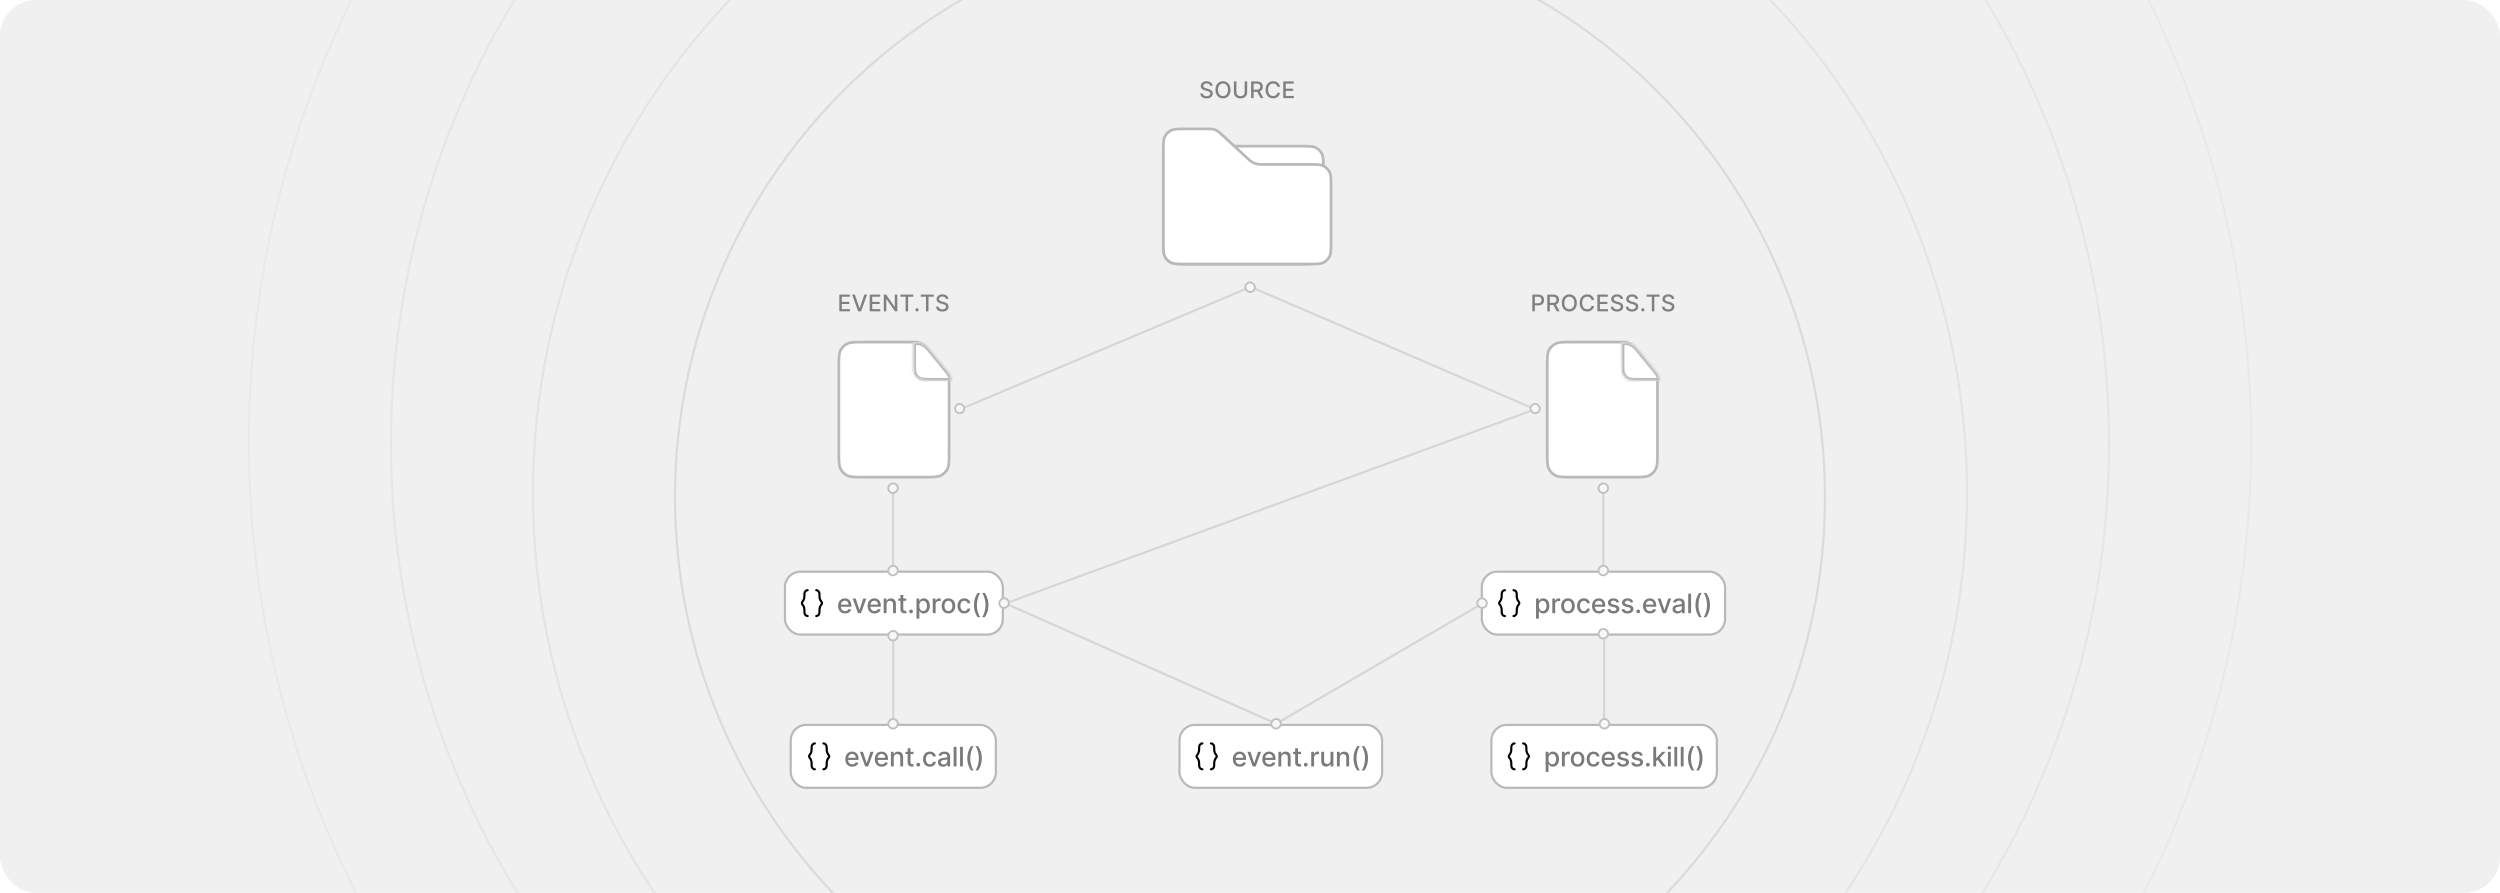 <svg width="1120" height="400" viewBox="0 0 1120 400" fill="none" xmlns="http://www.w3.org/2000/svg">
<g clip-path="url(#clip0_2446_17352)">
<rect width="1120" height="400" rx="16" fill="#F0F0F0"/>
<path d="M302.413 222.748C302.413 80.487 417.739 -34.839 560 -34.839C702.261 -34.839 817.587 80.487 817.587 222.748C817.587 365.009 702.261 480.335 560 480.335C417.739 480.335 302.413 365.009 302.413 222.748Z" stroke="#D6D6D6" stroke-opacity="0.8"/>
<path d="M430.116 183.358L560.026 128.655" stroke="#D6D6D6" stroke-linecap="round"/>
<path d="M687.77 183.358L560.593 128.655" stroke="#D6D6D6" stroke-linecap="round"/>
<rect x="663.858" y="256.109" width="108.979" height="28.175" rx="6.909" fill="white"/>
<rect x="663.858" y="256.109" width="108.979" height="28.175" rx="6.909" stroke="#B8BAB9"/>
<path d="M678.062 275.989C678.855 275.989 679.497 275.249 679.497 274.335C679.497 272.888 679.433 271.927 680.425 270.782C680.706 270.459 680.706 269.935 680.425 269.612C679.433 268.469 679.497 267.507 679.497 266.06C679.497 265.146 678.855 264.405 678.062 264.405M674.2 275.989C673.407 275.989 672.765 275.249 672.765 274.335C672.765 272.888 672.829 271.927 671.837 270.782C671.556 270.459 671.556 269.935 671.837 269.612C672.807 268.494 672.765 267.52 672.765 266.059C672.765 265.146 673.407 264.405 674.2 264.405" stroke="black" stroke-width="0.965" stroke-linecap="round" stroke-linejoin="round"/>
<path d="M688.144 277.154V268.144H689.39V269.206H689.496C689.57 269.07 689.677 268.912 689.816 268.733C689.956 268.554 690.149 268.397 690.396 268.264C690.644 268.127 690.971 268.059 691.378 268.059C691.907 268.059 692.379 268.192 692.794 268.46C693.209 268.727 693.535 269.112 693.771 269.616C694.01 270.119 694.129 270.725 694.129 271.433C694.129 272.142 694.011 272.749 693.775 273.255C693.539 273.758 693.215 274.147 692.803 274.42C692.39 274.69 691.92 274.825 691.391 274.825C690.992 274.825 690.667 274.758 690.414 274.624C690.163 274.491 689.967 274.334 689.825 274.155C689.683 273.976 689.573 273.817 689.496 273.677H689.42V277.154H688.144ZM689.394 271.421C689.394 271.881 689.461 272.285 689.594 272.632C689.728 272.979 689.921 273.251 690.175 273.447C690.428 273.64 690.738 273.737 691.105 273.737C691.486 273.737 691.804 273.636 692.06 273.434C692.316 273.229 692.51 272.952 692.641 272.602C692.774 272.252 692.841 271.859 692.841 271.421C692.841 270.988 692.776 270.6 692.645 270.256C692.517 269.912 692.323 269.64 692.065 269.441C691.809 269.242 691.489 269.142 691.105 269.142C690.735 269.142 690.422 269.238 690.166 269.428C689.913 269.619 689.721 269.885 689.59 270.226C689.459 270.567 689.394 270.965 689.394 271.421ZM695.438 274.697V268.144H696.671V269.185H696.74C696.859 268.832 697.07 268.555 697.371 268.353C697.675 268.148 698.02 268.046 698.404 268.046C698.483 268.046 698.577 268.049 698.685 268.054C698.796 268.06 698.883 268.067 698.945 268.076V269.296C698.894 269.282 698.803 269.266 698.672 269.249C698.541 269.229 698.411 269.219 698.28 269.219C697.978 269.219 697.71 269.283 697.473 269.411C697.24 269.536 697.055 269.711 696.919 269.936C696.782 270.158 696.714 270.411 696.714 270.695V274.697H695.438ZM702.455 274.829C701.84 274.829 701.304 274.688 700.846 274.407C700.388 274.125 700.033 273.731 699.78 273.225C699.527 272.719 699.4 272.127 699.4 271.45C699.4 270.771 699.527 270.176 699.78 269.667C700.033 269.158 700.388 268.763 700.846 268.481C701.304 268.2 701.84 268.059 702.455 268.059C703.069 268.059 703.605 268.2 704.063 268.481C704.521 268.763 704.877 269.158 705.13 269.667C705.383 270.176 705.509 270.771 705.509 271.45C705.509 272.127 705.383 272.719 705.13 273.225C704.877 273.731 704.521 274.125 704.063 274.407C703.605 274.688 703.069 274.829 702.455 274.829ZM702.459 273.758C702.857 273.758 703.187 273.653 703.449 273.443C703.71 273.232 703.904 272.952 704.029 272.602C704.157 272.252 704.221 271.867 704.221 271.446C704.221 271.028 704.157 270.644 704.029 270.294C703.904 269.942 703.71 269.659 703.449 269.445C703.187 269.232 702.857 269.125 702.459 269.125C702.058 269.125 701.725 269.232 701.461 269.445C701.199 269.659 701.004 269.942 700.876 270.294C700.751 270.644 700.689 271.028 700.689 271.446C700.689 271.867 700.751 272.252 700.876 272.602C701.004 272.952 701.199 273.232 701.461 273.443C701.725 273.653 702.058 273.758 702.459 273.758ZM709.573 274.829C708.939 274.829 708.393 274.686 707.935 274.398C707.48 274.108 707.13 273.709 706.886 273.2C706.641 272.69 706.519 272.107 706.519 271.45C706.519 270.785 706.644 270.198 706.894 269.688C707.144 269.176 707.497 268.777 707.952 268.49C708.407 268.202 708.943 268.059 709.561 268.059C710.058 268.059 710.502 268.151 710.892 268.336C711.281 268.518 711.596 268.774 711.834 269.104C712.076 269.434 712.22 269.819 712.265 270.26H711.024C710.956 269.953 710.799 269.688 710.555 269.467C710.313 269.245 709.989 269.134 709.582 269.134C709.226 269.134 708.915 269.228 708.648 269.415C708.383 269.6 708.177 269.865 708.029 270.209C707.881 270.55 707.807 270.954 707.807 271.421C707.807 271.898 707.88 272.311 708.025 272.658C708.17 273.005 708.375 273.274 708.639 273.464C708.906 273.655 709.221 273.75 709.582 273.75C709.824 273.75 710.043 273.706 710.239 273.618C710.438 273.527 710.604 273.397 710.738 273.229C710.875 273.062 710.97 272.86 711.024 272.624H712.265C712.22 273.047 712.082 273.426 711.852 273.758C711.621 274.091 711.313 274.353 710.926 274.543C710.542 274.734 710.091 274.829 709.573 274.829ZM716.334 274.829C715.688 274.829 715.132 274.691 714.666 274.415C714.202 274.137 713.844 273.746 713.59 273.242C713.34 272.736 713.215 272.143 713.215 271.463C713.215 270.792 713.34 270.2 713.59 269.688C713.844 269.176 714.196 268.777 714.648 268.49C715.104 268.202 715.635 268.059 716.244 268.059C716.614 268.059 716.972 268.12 717.319 268.242C717.666 268.364 717.978 268.556 718.253 268.818C718.529 269.08 718.747 269.42 718.906 269.838C719.065 270.253 719.145 270.758 719.145 271.352V271.805H713.936V270.849H717.895C717.895 270.513 717.827 270.216 717.69 269.957C717.554 269.696 717.362 269.489 717.114 269.339C716.87 269.188 716.582 269.112 716.253 269.112C715.894 269.112 715.581 269.201 715.314 269.377C715.049 269.551 714.845 269.778 714.7 270.06C714.557 270.338 714.486 270.641 714.486 270.968V271.715C714.486 272.153 714.563 272.526 714.717 272.833C714.873 273.14 715.091 273.374 715.369 273.537C715.648 273.696 715.974 273.776 716.346 273.776C716.588 273.776 716.809 273.741 717.008 273.673C717.207 273.602 717.379 273.497 717.524 273.357C717.669 273.218 717.78 273.046 717.857 272.841L719.064 273.059C718.967 273.414 718.794 273.726 718.544 273.993C718.296 274.258 717.985 274.464 717.609 274.612C717.237 274.757 716.811 274.829 716.334 274.829ZM725.351 269.744L724.195 269.949C724.146 269.801 724.069 269.66 723.964 269.526C723.862 269.393 723.722 269.283 723.546 269.198C723.37 269.112 723.149 269.07 722.885 269.07C722.524 269.07 722.222 269.151 721.98 269.313C721.739 269.472 721.618 269.678 721.618 269.932C721.618 270.151 721.699 270.327 721.861 270.461C722.023 270.594 722.285 270.704 722.646 270.789L723.687 271.028C724.29 271.167 724.739 271.382 725.035 271.672C725.331 271.962 725.479 272.339 725.479 272.803C725.479 273.195 725.365 273.545 725.137 273.852C724.913 274.157 724.598 274.396 724.195 274.569C723.794 274.743 723.329 274.829 722.799 274.829C722.066 274.829 721.467 274.673 721.003 274.36C720.54 274.044 720.255 273.596 720.15 273.016L721.383 272.828C721.46 273.15 721.618 273.393 721.857 273.558C722.096 273.72 722.407 273.801 722.791 273.801C723.209 273.801 723.543 273.714 723.794 273.541C724.044 273.365 724.169 273.15 724.169 272.897C724.169 272.692 724.092 272.52 723.939 272.38C723.788 272.241 723.556 272.136 723.243 272.065L722.134 271.822C721.522 271.682 721.07 271.46 720.777 271.156C720.487 270.852 720.342 270.466 720.342 270C720.342 269.613 720.45 269.275 720.666 268.985C720.883 268.694 721.181 268.468 721.562 268.306C721.943 268.141 722.38 268.059 722.872 268.059C723.58 268.059 724.138 268.212 724.544 268.519C724.951 268.824 725.22 269.232 725.351 269.744ZM731.672 269.744L730.515 269.949C730.467 269.801 730.39 269.66 730.285 269.526C730.183 269.393 730.043 269.283 729.867 269.198C729.691 269.112 729.47 269.07 729.206 269.07C728.844 269.07 728.543 269.151 728.301 269.313C728.059 269.472 727.939 269.678 727.939 269.932C727.939 270.151 728.02 270.327 728.182 270.461C728.344 270.594 728.606 270.704 728.967 270.789L730.008 271.028C730.611 271.167 731.06 271.382 731.356 271.672C731.652 271.962 731.8 272.339 731.8 272.803C731.8 273.195 731.686 273.545 731.458 273.852C731.234 274.157 730.919 274.396 730.515 274.569C730.114 274.743 729.649 274.829 729.12 274.829C728.387 274.829 727.788 274.673 727.324 274.36C726.861 274.044 726.576 273.596 726.471 273.016L727.704 272.828C727.781 273.15 727.939 273.393 728.177 273.558C728.416 273.72 728.728 273.801 729.112 273.801C729.53 273.801 729.864 273.714 730.114 273.541C730.365 273.365 730.49 273.15 730.49 272.897C730.49 272.692 730.413 272.52 730.259 272.38C730.109 272.241 729.877 272.136 729.564 272.065L728.455 271.822C727.843 271.682 727.391 271.46 727.098 271.156C726.808 270.852 726.663 270.466 726.663 270C726.663 269.613 726.771 269.275 726.987 268.985C727.203 268.694 727.502 268.468 727.883 268.306C728.264 268.141 728.701 268.059 729.193 268.059C729.901 268.059 730.459 268.212 730.865 268.519C731.272 268.824 731.541 269.232 731.672 269.744ZM733.922 274.778C733.689 274.778 733.489 274.696 733.321 274.531C733.153 274.363 733.069 274.161 733.069 273.925C733.069 273.692 733.153 273.493 733.321 273.328C733.489 273.16 733.689 273.076 733.922 273.076C734.156 273.076 734.356 273.16 734.524 273.328C734.692 273.493 734.776 273.692 734.776 273.925C734.776 274.081 734.736 274.225 734.656 274.356C734.579 274.484 734.477 274.586 734.349 274.663C734.221 274.74 734.079 274.778 733.922 274.778ZM739.188 274.829C738.543 274.829 737.987 274.691 737.52 274.415C737.057 274.137 736.698 273.746 736.445 273.242C736.195 272.736 736.07 272.143 736.07 271.463C736.07 270.792 736.195 270.2 736.445 269.688C736.698 269.176 737.051 268.777 737.503 268.49C737.958 268.202 738.49 268.059 739.099 268.059C739.469 268.059 739.827 268.12 740.174 268.242C740.521 268.364 740.832 268.556 741.108 268.818C741.384 269.08 741.602 269.42 741.761 269.838C741.92 270.253 742 270.758 742 271.352V271.805H736.791V270.849H740.75C740.75 270.513 740.682 270.216 740.545 269.957C740.409 269.696 740.217 269.489 739.969 269.339C739.725 269.188 739.437 269.112 739.107 269.112C738.749 269.112 738.436 269.201 738.169 269.377C737.904 269.551 737.699 269.778 737.554 270.06C737.412 270.338 737.341 270.641 737.341 270.968V271.715C737.341 272.153 737.418 272.526 737.571 272.833C737.728 273.14 737.945 273.374 738.224 273.537C738.503 273.696 738.829 273.776 739.201 273.776C739.443 273.776 739.663 273.741 739.862 273.673C740.062 273.602 740.234 273.497 740.379 273.357C740.524 273.218 740.635 273.046 740.711 272.841L741.919 273.059C741.822 273.414 741.649 273.726 741.398 273.993C741.151 274.258 740.839 274.464 740.464 274.612C740.091 274.757 739.666 274.829 739.188 274.829ZM748.713 268.144L746.337 274.697H744.972L742.591 268.144H743.961L745.62 273.187H745.688L747.344 268.144H748.713ZM751.511 274.842C751.096 274.842 750.72 274.765 750.385 274.612C750.049 274.455 749.783 274.229 749.587 273.933C749.394 273.638 749.297 273.275 749.297 272.845C749.297 272.476 749.368 272.171 749.51 271.932C749.652 271.694 749.844 271.504 750.086 271.365C750.328 271.226 750.598 271.12 750.897 271.049C751.195 270.978 751.5 270.924 751.81 270.887C752.202 270.842 752.521 270.805 752.765 270.776C753.01 270.745 753.188 270.695 753.299 270.627C753.41 270.559 753.465 270.448 753.465 270.294V270.264C753.465 269.892 753.36 269.603 753.149 269.398C752.942 269.194 752.632 269.091 752.219 269.091C751.79 269.091 751.451 269.186 751.204 269.377C750.959 269.565 750.79 269.774 750.696 270.004L749.497 269.731C749.64 269.333 749.847 269.012 750.12 268.767C750.396 268.519 750.713 268.34 751.072 268.229C751.43 268.116 751.807 268.059 752.202 268.059C752.464 268.059 752.741 268.09 753.034 268.153C753.33 268.212 753.606 268.323 753.862 268.485C754.121 268.647 754.333 268.879 754.498 269.181C754.662 269.479 754.745 269.868 754.745 270.345V274.697H753.499V273.801H753.448C753.366 273.966 753.242 274.128 753.077 274.287C752.912 274.447 752.7 274.579 752.441 274.684C752.182 274.789 751.872 274.842 751.511 274.842ZM751.788 273.818C752.141 273.818 752.443 273.748 752.693 273.609C752.946 273.47 753.138 273.288 753.269 273.063C753.403 272.836 753.469 272.592 753.469 272.334V271.489C753.424 271.534 753.336 271.577 753.205 271.617C753.077 271.654 752.93 271.686 752.765 271.715C752.6 271.741 752.44 271.765 752.283 271.787C752.127 271.807 751.996 271.824 751.891 271.839C751.643 271.87 751.417 271.923 751.213 271.996C751.011 272.07 750.848 272.177 750.726 272.316C750.607 272.453 750.547 272.635 750.547 272.863C750.547 273.178 750.664 273.417 750.897 273.579C751.13 273.739 751.427 273.818 751.788 273.818ZM757.599 265.96V274.697H756.324V265.96H757.599ZM759.567 271.071C759.567 270.001 759.707 269.017 759.989 268.118C760.271 267.22 760.682 266.391 761.222 265.631H762.391C762.18 265.913 761.984 266.258 761.802 266.668C761.62 267.077 761.461 267.527 761.324 268.016C761.188 268.502 761.081 269.007 761.004 269.531C760.928 270.051 760.889 270.564 760.889 271.071C760.889 271.748 760.956 272.433 761.09 273.127C761.223 273.821 761.404 274.465 761.631 275.06C761.859 275.654 762.112 276.139 762.391 276.514H761.222C760.682 275.755 760.271 274.926 759.989 274.027C759.707 273.128 759.567 272.143 759.567 271.071ZM766.069 271.071C766.069 272.143 765.928 273.128 765.646 274.027C765.365 274.926 764.954 275.755 764.413 276.514H763.244C763.455 276.233 763.651 275.887 763.833 275.478C764.015 275.068 764.175 274.62 764.311 274.134C764.448 273.645 764.554 273.138 764.631 272.615C764.708 272.092 764.746 271.577 764.746 271.071C764.746 270.397 764.679 269.713 764.546 269.019C764.412 268.325 764.231 267.68 764.004 267.086C763.776 266.492 763.523 266.007 763.244 265.631H764.413C764.954 266.391 765.365 267.22 765.646 268.118C765.928 269.017 766.069 270.001 766.069 271.071Z" fill="#797A7A"/>
<rect x="354.24" y="324.759" width="91.908" height="28.175" rx="6.909" fill="white"/>
<rect x="354.24" y="324.759" width="91.908" height="28.175" rx="6.909" stroke="#B8BAB9"/>
<path d="M368.908 344.639C369.701 344.639 370.344 343.898 370.344 342.984C370.344 341.538 370.28 340.576 371.272 339.432C371.553 339.109 371.553 338.585 371.272 338.262C370.28 337.118 370.344 336.156 370.344 334.71C370.344 333.796 369.701 333.055 368.908 333.055M365.047 344.639C364.254 344.639 363.611 343.898 363.611 342.984C363.611 341.538 363.675 340.576 362.683 339.432C362.403 339.109 362.403 338.585 362.683 338.262C363.654 337.143 363.611 336.17 363.611 334.709C363.611 333.796 364.254 333.055 365.047 333.055" stroke="black" stroke-width="0.965" stroke-linecap="round" stroke-linejoin="round"/>
<path d="M381.815 343.479C381.169 343.479 380.613 343.341 380.147 343.065C379.683 342.786 379.325 342.395 379.072 341.892C378.821 341.385 378.696 340.792 378.696 340.113C378.696 339.441 378.821 338.85 379.072 338.338C379.325 337.826 379.677 337.426 380.13 337.139C380.585 336.852 381.116 336.708 381.725 336.708C382.095 336.708 382.453 336.769 382.8 336.892C383.147 337.014 383.459 337.206 383.735 337.468C384.01 337.729 384.228 338.069 384.387 338.487C384.547 338.902 384.626 339.407 384.626 340.002V340.454H379.417V339.498H383.376C383.376 339.163 383.308 338.865 383.171 338.607C383.035 338.345 382.843 338.139 382.595 337.988C382.351 337.837 382.064 337.762 381.734 337.762C381.375 337.762 381.062 337.85 380.795 338.026C380.531 338.2 380.326 338.427 380.181 338.709C380.039 338.988 379.967 339.291 379.967 339.618V340.364C379.967 340.802 380.044 341.175 380.198 341.482C380.354 341.789 380.572 342.024 380.851 342.186C381.129 342.345 381.455 342.425 381.828 342.425C382.069 342.425 382.29 342.391 382.489 342.323C382.688 342.251 382.86 342.146 383.005 342.007C383.15 341.867 383.261 341.695 383.338 341.491L384.545 341.708C384.448 342.064 384.275 342.375 384.025 342.643C383.777 342.907 383.466 343.113 383.09 343.261C382.718 343.406 382.293 343.479 381.815 343.479ZM391.339 336.793L388.963 343.346H387.598L385.217 336.793H386.587L388.246 341.836H388.315L389.97 336.793H391.339ZM395.02 343.479C394.374 343.479 393.818 343.341 393.351 343.065C392.888 342.786 392.529 342.395 392.276 341.892C392.026 341.385 391.901 340.792 391.901 340.113C391.901 339.441 392.026 338.85 392.276 338.338C392.529 337.826 392.882 337.426 393.334 337.139C393.789 336.852 394.321 336.708 394.93 336.708C395.3 336.708 395.658 336.769 396.005 336.892C396.352 337.014 396.663 337.206 396.939 337.468C397.215 337.729 397.433 338.069 397.592 338.487C397.751 338.902 397.831 339.407 397.831 340.002V340.454H392.622V339.498H396.581C396.581 339.163 396.513 338.865 396.376 338.607C396.24 338.345 396.048 338.139 395.8 337.988C395.556 337.837 395.268 337.762 394.938 337.762C394.58 337.762 394.267 337.85 394 338.026C393.735 338.2 393.531 338.427 393.386 338.709C393.243 338.988 393.172 339.291 393.172 339.618V340.364C393.172 340.802 393.249 341.175 393.403 341.482C393.559 341.789 393.777 342.024 394.055 342.186C394.334 342.345 394.66 342.425 395.032 342.425C395.274 342.425 395.494 342.391 395.694 342.323C395.893 342.251 396.065 342.146 396.21 342.007C396.355 341.867 396.466 341.695 396.543 341.491L397.75 341.708C397.653 342.064 397.48 342.375 397.229 342.643C396.982 342.907 396.671 343.113 396.295 343.261C395.923 343.406 395.497 343.479 395.02 343.479ZM400.402 339.456V343.346H399.126V336.793H400.351V337.86H400.432C400.582 337.513 400.818 337.234 401.14 337.024C401.464 336.813 401.872 336.708 402.364 336.708C402.811 336.708 403.202 336.802 403.537 336.99C403.873 337.175 404.133 337.45 404.318 337.817C404.503 338.184 404.596 338.638 404.596 339.178V343.346H403.32V339.332C403.32 338.857 403.196 338.486 402.949 338.218C402.701 337.948 402.361 337.813 401.929 337.813C401.633 337.813 401.37 337.877 401.14 338.005C400.912 338.133 400.732 338.321 400.598 338.568C400.467 338.813 400.402 339.109 400.402 339.456ZM409.245 336.793V337.817H405.666V336.793H409.245ZM406.626 335.223H407.901V341.422C407.901 341.67 407.938 341.856 408.012 341.981C408.086 342.104 408.181 342.187 408.298 342.233C408.417 342.276 408.547 342.297 408.686 342.297C408.789 342.297 408.878 342.29 408.955 342.276C409.032 342.261 409.091 342.25 409.134 342.241L409.364 343.295C409.291 343.324 409.185 343.352 409.049 343.381C408.912 343.412 408.742 343.429 408.537 343.432C408.201 343.437 407.888 343.378 407.598 343.253C407.308 343.127 407.074 342.934 406.894 342.672C406.715 342.411 406.626 342.082 406.626 341.687V335.223ZM411.376 343.427C411.143 343.427 410.943 343.345 410.775 343.18C410.607 343.012 410.523 342.81 410.523 342.574C410.523 342.341 410.607 342.142 410.775 341.977C410.943 341.809 411.143 341.725 411.376 341.725C411.61 341.725 411.81 341.809 411.978 341.977C412.146 342.142 412.23 342.341 412.23 342.574C412.23 342.731 412.19 342.874 412.11 343.005C412.033 343.133 411.931 343.236 411.803 343.312C411.675 343.389 411.533 343.427 411.376 343.427ZM416.578 343.479C415.944 343.479 415.398 343.335 414.94 343.048C414.485 342.758 414.135 342.358 413.891 341.849C413.646 341.34 413.524 340.757 413.524 340.1C413.524 339.434 413.649 338.847 413.899 338.338C414.15 337.826 414.502 337.426 414.957 337.139C415.412 336.852 415.948 336.708 416.566 336.708C417.063 336.708 417.507 336.801 417.897 336.985C418.286 337.167 418.601 337.423 418.84 337.753C419.081 338.083 419.225 338.469 419.27 338.91H418.029C417.961 338.602 417.804 338.338 417.56 338.116C417.318 337.894 416.994 337.783 416.587 337.783C416.231 337.783 415.92 337.877 415.653 338.065C415.388 338.25 415.182 338.514 415.034 338.858C414.886 339.2 414.812 339.604 414.812 340.07C414.812 340.548 414.885 340.96 415.03 341.307C415.175 341.654 415.38 341.923 415.644 342.113C415.911 342.304 416.226 342.399 416.587 342.399C416.829 342.399 417.048 342.355 417.244 342.267C417.443 342.176 417.609 342.047 417.743 341.879C417.88 341.711 417.975 341.509 418.029 341.273H419.27C419.225 341.697 419.087 342.075 418.857 342.408C418.626 342.741 418.318 343.002 417.931 343.193C417.547 343.383 417.096 343.479 416.578 343.479ZM422.421 343.491C422.006 343.491 421.631 343.415 421.295 343.261C420.96 343.105 420.694 342.879 420.497 342.583C420.304 342.287 420.207 341.924 420.207 341.495C420.207 341.125 420.278 340.821 420.421 340.582C420.563 340.343 420.755 340.154 420.997 340.014C421.238 339.875 421.508 339.77 421.807 339.699C422.106 339.628 422.41 339.574 422.72 339.537C423.113 339.491 423.431 339.454 423.676 339.426C423.92 339.394 424.098 339.345 424.209 339.276C424.32 339.208 424.375 339.097 424.375 338.944V338.914C424.375 338.541 424.27 338.253 424.06 338.048C423.852 337.843 423.542 337.741 423.13 337.741C422.7 337.741 422.362 337.836 422.114 338.026C421.87 338.214 421.7 338.423 421.607 338.654L420.408 338.381C420.55 337.982 420.758 337.661 421.031 337.416C421.307 337.169 421.624 336.99 421.982 336.879C422.34 336.765 422.717 336.708 423.113 336.708C423.374 336.708 423.652 336.739 423.944 336.802C424.24 336.862 424.516 336.973 424.772 337.135C425.031 337.297 425.243 337.529 425.408 337.83C425.573 338.129 425.655 338.517 425.655 338.995V343.346H424.41V342.451H424.358C424.276 342.615 424.152 342.778 423.987 342.937C423.822 343.096 423.61 343.228 423.351 343.334C423.093 343.439 422.783 343.491 422.421 343.491ZM422.699 342.468C423.051 342.468 423.353 342.398 423.603 342.259C423.856 342.119 424.048 341.937 424.179 341.712C424.313 341.485 424.38 341.242 424.38 340.983V340.138C424.334 340.184 424.246 340.226 424.115 340.266C423.987 340.303 423.841 340.336 423.676 340.364C423.511 340.39 423.35 340.414 423.194 340.437C423.037 340.457 422.906 340.474 422.801 340.488C422.554 340.519 422.328 340.572 422.123 340.646C421.921 340.72 421.759 340.827 421.636 340.966C421.517 341.102 421.457 341.284 421.457 341.512C421.457 341.828 421.574 342.067 421.807 342.229C422.04 342.388 422.338 342.468 422.699 342.468ZM428.51 334.609V343.346H427.234V334.609H428.51ZM431.381 334.609V343.346H430.106V334.609H431.381ZM433.348 339.72C433.348 338.651 433.489 337.667 433.771 336.768C434.052 335.869 434.463 335.04 435.004 334.281H436.173C435.962 334.562 435.766 334.908 435.584 335.317C435.402 335.727 435.243 336.176 435.106 336.665C434.97 337.152 434.863 337.657 434.786 338.18C434.709 338.7 434.671 339.214 434.671 339.72C434.671 340.397 434.738 341.082 434.872 341.776C435.005 342.47 435.186 343.115 435.413 343.709C435.641 344.303 435.894 344.788 436.173 345.164H435.004C434.463 344.404 434.052 343.575 433.771 342.677C433.489 341.778 433.348 340.792 433.348 339.72ZM439.851 339.72C439.851 340.792 439.71 341.778 439.428 342.677C439.147 343.575 438.736 344.404 438.195 345.164H437.026C437.237 344.882 437.433 344.537 437.615 344.127C437.797 343.718 437.956 343.27 438.093 342.783C438.229 342.294 438.336 341.788 438.413 341.265C438.49 340.741 438.528 340.226 438.528 339.72C438.528 339.046 438.461 338.362 438.328 337.668C438.194 336.974 438.013 336.33 437.786 335.735C437.558 335.141 437.305 334.656 437.026 334.281H438.195C438.736 335.04 439.147 335.869 439.428 336.768C439.71 337.667 439.851 338.651 439.851 339.72Z" fill="#797A7A"/>
<rect x="528.42" y="324.759" width="90.77" height="28.175" rx="6.909" fill="white"/>
<rect x="528.42" y="324.759" width="90.77" height="28.175" rx="6.909" stroke="#B8BAB9"/>
<path d="M542.519 344.639C543.312 344.639 543.955 343.898 543.955 342.984C543.955 341.538 543.89 340.576 544.883 339.432C545.163 339.109 545.163 338.585 544.883 338.262C543.89 337.118 543.955 336.156 543.955 334.71C543.955 333.796 543.312 333.055 542.519 333.055M538.658 344.639C537.865 344.639 537.222 343.898 537.222 342.984C537.222 341.538 537.286 340.576 536.294 339.432C536.013 339.109 536.013 338.585 536.294 338.262C537.264 337.143 537.222 336.17 537.222 334.709C537.222 333.796 537.865 333.055 538.658 333.055" stroke="black" stroke-width="0.965" stroke-linecap="round" stroke-linejoin="round"/>
<path d="M555.425 343.479C554.78 343.479 554.224 343.341 553.757 343.065C553.293 342.786 552.935 342.395 552.682 341.892C552.432 341.385 552.307 340.792 552.307 340.113C552.307 339.441 552.432 338.85 552.682 338.338C552.935 337.826 553.288 337.426 553.74 337.139C554.195 336.852 554.727 336.708 555.336 336.708C555.705 336.708 556.064 336.769 556.411 336.892C556.758 337.014 557.069 337.206 557.345 337.468C557.621 337.729 557.838 338.069 557.998 338.487C558.157 338.902 558.237 339.407 558.237 340.002V340.454H553.028V339.498H556.987C556.987 339.163 556.918 338.865 556.782 338.607C556.645 338.345 556.453 338.139 556.206 337.988C555.961 337.837 555.674 337.762 555.344 337.762C554.986 337.762 554.673 337.85 554.406 338.026C554.141 338.2 553.936 338.427 553.791 338.709C553.649 338.988 553.578 339.291 553.578 339.618V340.364C553.578 340.802 553.655 341.175 553.808 341.482C553.965 341.789 554.182 342.024 554.461 342.186C554.74 342.345 555.065 342.425 555.438 342.425C555.68 342.425 555.9 342.391 556.099 342.323C556.298 342.251 556.47 342.146 556.615 342.007C556.761 341.867 556.871 341.695 556.948 341.491L558.156 341.708C558.059 342.064 557.885 342.375 557.635 342.643C557.388 342.907 557.076 343.113 556.701 343.261C556.328 343.406 555.903 343.479 555.425 343.479ZM564.95 336.793L562.574 343.346H561.208L558.828 336.793H560.197L561.857 341.836H561.925L563.581 336.793H564.95ZM568.63 343.479C567.984 343.479 567.428 343.341 566.962 343.065C566.498 342.786 566.14 342.395 565.887 341.892C565.637 341.385 565.511 340.792 565.511 340.113C565.511 339.441 565.637 338.85 565.887 338.338C566.14 337.826 566.493 337.426 566.945 337.139C567.4 336.852 567.932 336.708 568.54 336.708C568.91 336.708 569.269 336.769 569.615 336.892C569.962 337.014 570.274 337.206 570.55 337.468C570.826 337.729 571.043 338.069 571.203 338.487C571.362 338.902 571.441 339.407 571.441 340.002V340.454H566.232V339.498H570.191C570.191 339.163 570.123 338.865 569.987 338.607C569.85 338.345 569.658 338.139 569.411 337.988C569.166 337.837 568.879 337.762 568.549 337.762C568.191 337.762 567.878 337.85 567.61 338.026C567.346 338.2 567.141 338.427 566.996 338.709C566.854 338.988 566.783 339.291 566.783 339.618V340.364C566.783 340.802 566.86 341.175 567.013 341.482C567.17 341.789 567.387 342.024 567.666 342.186C567.945 342.345 568.27 342.425 568.643 342.425C568.885 342.425 569.105 342.391 569.304 342.323C569.503 342.251 569.675 342.146 569.82 342.007C569.965 341.867 570.076 341.695 570.153 341.491L571.36 341.708C571.264 342.064 571.09 342.375 570.84 342.643C570.592 342.907 570.281 343.113 569.906 343.261C569.533 343.406 569.108 343.479 568.63 343.479ZM574.012 339.456V343.346H572.737V336.793H573.961V337.86H574.042C574.193 337.513 574.429 337.234 574.75 337.024C575.075 336.813 575.483 336.708 575.975 336.708C576.421 336.708 576.812 336.802 577.148 336.99C577.484 337.175 577.744 337.45 577.929 337.817C578.114 338.184 578.206 338.638 578.206 339.178V343.346H576.93V339.332C576.93 338.857 576.807 338.486 576.559 338.218C576.312 337.948 575.972 337.813 575.54 337.813C575.244 337.813 574.981 337.877 574.75 338.005C574.523 338.133 574.342 338.321 574.209 338.568C574.078 338.813 574.012 339.109 574.012 339.456ZM582.856 336.793V337.817H579.276V336.793H582.856ZM580.236 335.223H581.512V341.422C581.512 341.67 581.549 341.856 581.623 341.981C581.697 342.104 581.792 342.187 581.908 342.233C582.028 342.276 582.157 342.297 582.297 342.297C582.399 342.297 582.489 342.29 582.565 342.276C582.642 342.261 582.702 342.25 582.745 342.241L582.975 343.295C582.901 343.324 582.796 343.352 582.659 343.381C582.523 343.412 582.352 343.429 582.147 343.432C581.812 343.437 581.499 343.378 581.209 343.253C580.919 343.127 580.684 342.934 580.505 342.672C580.326 342.411 580.236 342.082 580.236 341.687V335.223ZM584.987 343.427C584.754 343.427 584.553 343.345 584.385 343.18C584.218 343.012 584.134 342.81 584.134 342.574C584.134 342.341 584.218 342.142 584.385 341.977C584.553 341.809 584.754 341.725 584.987 341.725C585.22 341.725 585.421 341.809 585.588 341.977C585.756 342.142 585.84 342.341 585.84 342.574C585.84 342.731 585.8 342.874 585.721 343.005C585.644 343.133 585.541 343.236 585.414 343.312C585.286 343.389 585.143 343.427 584.987 343.427ZM587.429 343.346V336.793H588.662V337.834H588.73C588.849 337.482 589.06 337.204 589.361 337.003C589.666 336.798 590.01 336.695 590.394 336.695C590.473 336.695 590.567 336.698 590.675 336.704C590.786 336.71 590.873 336.717 590.935 336.725V337.945C590.884 337.931 590.793 337.915 590.662 337.898C590.532 337.879 590.401 337.869 590.27 337.869C589.968 337.869 589.7 337.933 589.464 338.061C589.23 338.186 589.046 338.361 588.909 338.585C588.772 338.807 588.704 339.06 588.704 339.345V343.346H587.429ZM596.07 340.629V336.793H597.35V343.346H596.096V342.212H596.028C595.877 342.561 595.635 342.853 595.302 343.086C594.972 343.317 594.561 343.432 594.069 343.432C593.648 343.432 593.276 343.339 592.952 343.154C592.63 342.967 592.377 342.689 592.192 342.323C592.01 341.956 591.919 341.502 591.919 340.962V336.793H593.195V340.808C593.195 341.255 593.319 341.61 593.566 341.875C593.813 342.139 594.135 342.271 594.53 342.271C594.769 342.271 595.007 342.212 595.243 342.092C595.482 341.973 595.679 341.792 595.836 341.55C595.995 341.309 596.073 341.001 596.07 340.629ZM600.22 339.456V343.346H598.944V336.793H600.168V337.86H600.249C600.4 337.513 600.636 337.234 600.958 337.024C601.282 336.813 601.69 336.708 602.182 336.708C602.629 336.708 603.02 336.802 603.355 336.99C603.691 337.175 603.951 337.45 604.136 337.817C604.321 338.184 604.413 338.638 604.413 339.178V343.346H603.138V339.332C603.138 338.857 603.014 338.486 602.767 338.218C602.519 337.948 602.179 337.813 601.747 337.813C601.451 337.813 601.188 337.877 600.958 338.005C600.73 338.133 600.55 338.321 600.416 338.568C600.285 338.813 600.22 339.109 600.22 339.456ZM606.375 339.72C606.375 338.651 606.516 337.667 606.797 336.768C607.079 335.869 607.49 335.04 608.03 334.281H609.199C608.989 334.562 608.793 334.908 608.611 335.317C608.429 335.727 608.269 336.176 608.133 336.665C607.996 337.152 607.89 337.657 607.813 338.18C607.736 338.7 607.698 339.214 607.698 339.72C607.698 340.397 607.765 341.082 607.898 341.776C608.032 342.47 608.212 343.115 608.44 343.709C608.668 344.303 608.921 344.788 609.199 345.164H608.03C607.49 344.404 607.079 343.575 606.797 342.677C606.516 341.778 606.375 340.792 606.375 339.72ZM612.877 339.72C612.877 340.792 612.736 341.778 612.455 342.677C612.173 343.575 611.762 344.404 611.222 345.164H610.053C610.263 344.882 610.46 344.537 610.642 344.127C610.824 343.718 610.983 343.27 611.12 342.783C611.256 342.294 611.363 341.788 611.44 341.265C611.516 340.741 611.555 340.226 611.555 339.72C611.555 339.046 611.488 338.362 611.354 337.668C611.221 336.974 611.04 336.33 610.812 335.735C610.585 335.141 610.332 334.656 610.053 334.281H611.222C611.762 335.04 612.173 335.869 612.455 336.768C612.736 337.667 612.877 338.651 612.877 339.72Z" fill="#797A7A"/>
<rect x="668.148" y="324.759" width="101.013" height="28.175" rx="6.909" fill="white"/>
<rect x="668.148" y="324.759" width="101.013" height="28.175" rx="6.909" stroke="#B8BAB9"/>
<path d="M682.369 344.639C683.162 344.639 683.805 343.898 683.805 342.984C683.805 341.538 683.74 340.576 684.733 339.432C685.013 339.109 685.013 338.585 684.733 338.262C683.74 337.118 683.805 336.156 683.805 334.71C683.805 333.796 683.162 333.055 682.369 333.055M678.508 344.639C677.715 344.639 677.072 343.898 677.072 342.984C677.072 341.538 677.136 340.576 676.144 339.432C675.863 339.109 675.863 338.585 676.144 338.262C677.114 337.143 677.072 336.17 677.072 334.709C677.072 333.796 677.715 333.055 678.508 333.055" stroke="black" stroke-width="0.965" stroke-linecap="round" stroke-linejoin="round"/>
<path d="M692.451 345.804V336.793H693.697V337.856H693.804C693.878 337.719 693.984 337.561 694.124 337.382C694.263 337.203 694.456 337.047 694.704 336.913C694.951 336.776 695.278 336.708 695.685 336.708C696.214 336.708 696.686 336.842 697.101 337.109C697.517 337.377 697.842 337.762 698.078 338.265C698.317 338.769 698.437 339.375 698.437 340.083C698.437 340.791 698.319 341.398 698.083 341.904C697.847 342.408 697.522 342.796 697.11 343.069C696.698 343.339 696.227 343.474 695.698 343.474C695.3 343.474 694.974 343.408 694.721 343.274C694.471 343.14 694.274 342.984 694.132 342.805C693.99 342.625 693.88 342.466 693.804 342.327H693.727V345.804H692.451ZM693.701 340.07C693.701 340.531 693.768 340.935 693.902 341.282C694.035 341.629 694.229 341.9 694.482 342.096C694.735 342.29 695.045 342.387 695.412 342.387C695.793 342.387 696.112 342.286 696.368 342.084C696.624 341.879 696.817 341.602 696.948 341.252C697.082 340.902 697.148 340.508 697.148 340.07C697.148 339.638 697.083 339.249 696.952 338.905C696.824 338.561 696.631 338.29 696.372 338.09C696.116 337.891 695.796 337.792 695.412 337.792C695.042 337.792 694.729 337.887 694.473 338.078C694.22 338.268 694.028 338.534 693.898 338.875C693.767 339.217 693.701 339.615 693.701 340.07ZM699.746 343.346V336.793H700.979V337.834H701.047C701.167 337.482 701.377 337.204 701.678 337.003C701.983 336.798 702.327 336.695 702.711 336.695C702.791 336.695 702.884 336.698 702.992 336.704C703.103 336.71 703.19 336.717 703.253 336.725V337.945C703.202 337.931 703.111 337.915 702.98 337.898C702.849 337.879 702.718 337.869 702.587 337.869C702.286 337.869 702.017 337.933 701.781 338.061C701.548 338.186 701.363 338.361 701.226 338.585C701.09 338.807 701.021 339.06 701.021 339.345V343.346H699.746ZM706.762 343.479C706.148 343.479 705.612 343.338 705.154 343.056C704.696 342.775 704.34 342.381 704.087 341.875C703.834 341.368 703.707 340.777 703.707 340.1C703.707 339.42 703.834 338.826 704.087 338.317C704.34 337.807 704.696 337.412 705.154 337.131C705.612 336.849 706.148 336.708 706.762 336.708C707.376 336.708 707.913 336.849 708.37 337.131C708.828 337.412 709.184 337.807 709.437 338.317C709.69 338.826 709.817 339.42 709.817 340.1C709.817 340.777 709.69 341.368 709.437 341.875C709.184 342.381 708.828 342.775 708.37 343.056C707.913 343.338 707.376 343.479 706.762 343.479ZM706.766 342.408C707.165 342.408 707.494 342.303 707.756 342.092C708.018 341.882 708.211 341.602 708.336 341.252C708.464 340.902 708.528 340.516 708.528 340.096C708.528 339.677 708.464 339.293 708.336 338.944C708.211 338.591 708.018 338.308 707.756 338.095C707.494 337.881 707.165 337.775 706.766 337.775C706.365 337.775 706.033 337.881 705.768 338.095C705.506 338.308 705.312 338.591 705.184 338.944C705.058 339.293 704.996 339.677 704.996 340.096C704.996 340.516 705.058 340.902 705.184 341.252C705.312 341.602 705.506 341.882 705.768 342.092C706.033 342.303 706.365 342.408 706.766 342.408ZM713.881 343.479C713.246 343.479 712.7 343.335 712.242 343.048C711.787 342.758 711.438 342.358 711.193 341.849C710.948 341.34 710.826 340.757 710.826 340.1C710.826 339.434 710.951 338.847 711.202 338.338C711.452 337.826 711.804 337.426 712.26 337.139C712.715 336.852 713.251 336.708 713.868 336.708C714.366 336.708 714.809 336.801 715.199 336.985C715.589 337.167 715.903 337.423 716.142 337.753C716.384 338.083 716.527 338.469 716.573 338.91H715.331C715.263 338.602 715.107 338.338 714.862 338.116C714.62 337.894 714.296 337.783 713.889 337.783C713.534 337.783 713.222 337.877 712.955 338.065C712.69 338.25 712.484 338.514 712.336 338.858C712.188 339.2 712.114 339.604 712.114 340.07C712.114 340.548 712.187 340.96 712.332 341.307C712.477 341.654 712.682 341.923 712.946 342.113C713.214 342.304 713.528 342.399 713.889 342.399C714.131 342.399 714.35 342.355 714.546 342.267C714.745 342.176 714.912 342.047 715.045 341.879C715.182 341.711 715.277 341.509 715.331 341.273H716.573C716.527 341.697 716.389 342.075 716.159 342.408C715.929 342.741 715.62 343.002 715.233 343.193C714.849 343.383 714.398 343.479 713.881 343.479ZM720.641 343.479C719.995 343.479 719.439 343.341 718.973 343.065C718.509 342.786 718.151 342.395 717.898 341.892C717.647 341.385 717.522 340.792 717.522 340.113C717.522 339.441 717.647 338.85 717.898 338.338C718.151 337.826 718.504 337.426 718.956 337.139C719.411 336.852 719.943 336.708 720.551 336.708C720.921 336.708 721.279 336.769 721.626 336.892C721.973 337.014 722.285 337.206 722.561 337.468C722.837 337.729 723.054 338.069 723.214 338.487C723.373 338.902 723.452 339.407 723.452 340.002V340.454H718.243V339.498H722.202C722.202 339.163 722.134 338.865 721.998 338.607C721.861 338.345 721.669 338.139 721.422 337.988C721.177 337.837 720.89 337.762 720.56 337.762C720.202 337.762 719.889 337.85 719.621 338.026C719.357 338.2 719.152 338.427 719.007 338.709C718.865 338.988 718.794 339.291 718.794 339.618V340.364C718.794 340.802 718.87 341.175 719.024 341.482C719.181 341.789 719.398 342.024 719.677 342.186C719.956 342.345 720.281 342.425 720.654 342.425C720.896 342.425 721.116 342.391 721.315 342.323C721.514 342.251 721.686 342.146 721.831 342.007C721.976 341.867 722.087 341.695 722.164 341.491L723.371 341.708C723.275 342.064 723.101 342.375 722.851 342.643C722.603 342.907 722.292 343.113 721.917 343.261C721.544 343.406 721.119 343.479 720.641 343.479ZM729.658 338.393L728.502 338.598C728.454 338.45 728.377 338.309 728.272 338.176C728.169 338.042 728.03 337.933 727.853 337.847C727.677 337.762 727.457 337.719 727.192 337.719C726.831 337.719 726.53 337.8 726.288 337.962C726.046 338.122 725.925 338.328 725.925 338.581C725.925 338.8 726.006 338.976 726.168 339.11C726.33 339.244 726.592 339.353 726.953 339.439L727.994 339.677C728.597 339.817 729.047 340.032 729.342 340.322C729.638 340.612 729.786 340.989 729.786 341.452C729.786 341.845 729.672 342.195 729.445 342.502C729.22 342.806 728.906 343.045 728.502 343.218C728.101 343.392 727.636 343.479 727.107 343.479C726.373 343.479 725.774 343.322 725.311 343.009C724.847 342.694 724.563 342.246 724.458 341.666L725.69 341.478C725.767 341.799 725.925 342.042 726.164 342.207C726.403 342.369 726.714 342.451 727.098 342.451C727.516 342.451 727.851 342.364 728.101 342.19C728.351 342.014 728.476 341.799 728.476 341.546C728.476 341.341 728.4 341.169 728.246 341.03C728.095 340.89 727.863 340.785 727.551 340.714L726.441 340.471C725.83 340.332 725.378 340.11 725.085 339.805C724.795 339.501 724.65 339.116 724.65 338.649C724.65 338.262 724.758 337.924 724.974 337.634C725.19 337.344 725.489 337.118 725.87 336.956C726.251 336.791 726.687 336.708 727.179 336.708C727.888 336.708 728.445 336.862 728.852 337.169C729.258 337.473 729.527 337.881 729.658 338.393ZM735.979 338.393L734.823 338.598C734.774 338.45 734.698 338.309 734.592 338.176C734.49 338.042 734.351 337.933 734.174 337.847C733.998 337.762 733.778 337.719 733.513 337.719C733.152 337.719 732.85 337.8 732.609 337.962C732.367 338.122 732.246 338.328 732.246 338.581C732.246 338.8 732.327 338.976 732.489 339.11C732.651 339.244 732.913 339.353 733.274 339.439L734.315 339.677C734.918 339.817 735.367 340.032 735.663 340.322C735.959 340.612 736.107 340.989 736.107 341.452C736.107 341.845 735.993 342.195 735.766 342.502C735.541 342.806 735.227 343.045 734.823 343.218C734.422 343.392 733.957 343.479 733.428 343.479C732.694 343.479 732.095 343.322 731.632 343.009C731.168 342.694 730.884 342.246 730.778 341.666L732.011 341.478C732.088 341.799 732.246 342.042 732.485 342.207C732.724 342.369 733.035 342.451 733.419 342.451C733.837 342.451 734.171 342.364 734.422 342.19C734.672 342.014 734.797 341.799 734.797 341.546C734.797 341.341 734.72 341.169 734.567 341.03C734.416 340.89 734.184 340.785 733.871 340.714L732.762 340.471C732.151 340.332 731.698 340.11 731.406 339.805C731.115 339.501 730.97 339.116 730.97 338.649C730.97 338.262 731.078 337.924 731.295 337.634C731.511 337.344 731.809 337.118 732.19 336.956C732.572 336.791 733.008 336.708 733.5 336.708C734.208 336.708 734.766 336.862 735.173 337.169C735.579 337.473 735.848 337.881 735.979 338.393ZM738.23 343.427C737.997 343.427 737.796 343.345 737.628 343.18C737.46 343.012 737.377 342.81 737.377 342.574C737.377 342.341 737.46 342.142 737.628 341.977C737.796 341.809 737.997 341.725 738.23 341.725C738.463 341.725 738.663 341.809 738.831 341.977C738.999 342.142 739.083 342.341 739.083 342.574C739.083 342.731 739.043 342.874 738.964 343.005C738.887 343.133 738.784 343.236 738.656 343.312C738.528 343.389 738.386 343.427 738.23 343.427ZM741.845 341.124L741.836 339.567H742.058L744.669 336.793H746.196L743.218 339.951H743.018L741.845 341.124ZM740.671 343.346V334.609H741.947V343.346H740.671ZM744.81 343.346L742.463 340.232L743.342 339.34L746.375 343.346H744.81ZM747.239 343.346V336.793H748.514V343.346H747.239ZM747.883 335.782C747.661 335.782 747.471 335.708 747.311 335.561C747.155 335.41 747.077 335.231 747.077 335.023C747.077 334.813 747.155 334.633 747.311 334.485C747.471 334.335 747.661 334.259 747.883 334.259C748.105 334.259 748.294 334.335 748.45 334.485C748.61 334.633 748.689 334.813 748.689 335.023C748.689 335.231 748.61 335.41 748.45 335.561C748.294 335.708 748.105 335.782 747.883 335.782ZM751.386 334.609V343.346H750.11V334.609H751.386ZM754.257 334.609V343.346H752.982V334.609H754.257ZM756.225 339.72C756.225 338.651 756.365 337.667 756.647 336.768C756.929 335.869 757.339 335.04 757.88 334.281H759.049C758.838 334.562 758.642 334.908 758.46 335.317C758.278 335.727 758.119 336.176 757.982 336.665C757.846 337.152 757.739 337.657 757.662 338.18C757.586 338.7 757.547 339.214 757.547 339.72C757.547 340.397 757.614 341.082 757.748 341.776C757.881 342.47 758.062 343.115 758.289 343.709C758.517 344.303 758.77 344.788 759.049 345.164H757.88C757.339 344.404 756.929 343.575 756.647 342.677C756.365 341.778 756.225 340.792 756.225 339.72ZM762.727 339.72C762.727 340.792 762.586 341.778 762.304 342.677C762.023 343.575 761.612 344.404 761.071 345.164H759.902C760.113 344.882 760.309 344.537 760.491 344.127C760.673 343.718 760.833 343.27 760.969 342.783C761.106 342.294 761.212 341.788 761.289 341.265C761.366 340.741 761.404 340.226 761.404 339.72C761.404 339.046 761.337 338.362 761.204 337.668C761.07 336.974 760.889 336.33 760.662 335.735C760.434 335.141 760.181 334.656 759.902 334.281H761.071C761.612 335.04 762.023 335.869 762.304 336.768C762.586 337.667 762.727 338.651 762.727 339.72Z" fill="#797A7A"/>
<rect width="86.671" height="72.082" transform="translate(515.414 51.987)" fill="#F0F0F0"/>
<path d="M592.886 75.843C592.886 73.91 592.886 72.498 592.795 71.384C592.704 70.277 592.527 69.52 592.205 68.887C591.606 67.712 590.65 66.756 589.475 66.157C588.842 65.835 588.085 65.658 586.978 65.568C585.864 65.477 584.452 65.476 582.519 65.476H562.326H553.438C552.904 65.476 552.668 65.477 552.436 65.494C552.225 65.51 552.015 65.537 551.807 65.575C551.578 65.616 551.349 65.675 550.832 65.809L528.941 71.494C525.944 72.272 524.623 72.627 523.651 73.365C522.772 74.031 522.086 74.919 521.661 75.937C521.192 77.064 521.18 78.431 521.18 81.528V107.937C521.18 109.869 521.181 111.281 521.272 112.395C521.362 113.502 521.539 114.259 521.861 114.892C522.46 116.067 523.416 117.023 524.591 117.622C525.224 117.945 525.982 118.121 527.088 118.212C528.202 118.303 529.614 118.303 531.547 118.303H582.519C584.452 118.303 585.864 118.303 586.978 118.212C588.085 118.121 588.842 117.945 589.475 117.622C590.65 117.023 591.606 116.067 592.205 114.892C592.527 114.259 592.704 113.502 592.795 112.395C592.886 111.281 592.886 109.869 592.886 107.937V75.843Z" fill="white" stroke="#B8BAB9" stroke-width="1.235"/>
<path d="M521.18 68.12C521.18 66.187 521.18 64.775 521.271 63.661C521.362 62.554 521.538 61.797 521.861 61.164C522.46 59.989 523.415 59.033 524.591 58.434C525.224 58.111 525.981 57.935 527.088 57.844C528.202 57.753 529.614 57.753 531.546 57.753H540.568C542.188 57.753 542.902 57.757 543.572 57.909C544.18 58.048 544.764 58.277 545.304 58.588C545.9 58.932 546.426 59.415 547.614 60.515L558.452 70.558L558.514 70.615C559.623 71.642 560.254 72.227 560.984 72.648C561.631 73.022 562.33 73.296 563.059 73.462C563.88 73.649 564.741 73.649 566.252 73.649L566.337 73.649H585.952C587.884 73.649 589.296 73.65 590.41 73.741C591.517 73.831 592.274 74.008 592.907 74.33C594.082 74.929 595.038 75.885 595.637 77.06C595.96 77.693 596.136 78.45 596.227 79.557C596.318 80.671 596.318 82.083 596.318 84.016V107.937C596.318 109.869 596.318 111.281 596.227 112.395C596.136 113.502 595.96 114.259 595.637 114.892C595.038 116.067 594.082 117.023 592.907 117.622C592.274 117.945 591.517 118.121 590.41 118.212C589.296 118.303 587.884 118.303 585.952 118.303H531.546C529.614 118.303 528.202 118.303 527.088 118.212C525.981 118.121 525.224 117.945 524.591 117.622C523.415 117.023 522.46 116.067 521.861 114.892C521.538 114.259 521.362 113.502 521.271 112.395C521.18 111.281 521.18 109.869 521.18 107.937V68.12Z" fill="white" stroke="#B8BAB9" stroke-width="1.235"/>
<path d="M542.125 38.444C542.086 38.098 541.925 37.83 541.642 37.64C541.36 37.447 541.004 37.351 540.575 37.351C540.267 37.351 540.002 37.4 539.777 37.497C539.553 37.592 539.379 37.724 539.255 37.892C539.133 38.058 539.072 38.247 539.072 38.459C539.072 38.637 539.113 38.791 539.196 38.92C539.281 39.049 539.392 39.157 539.529 39.245C539.668 39.331 539.816 39.402 539.975 39.461C540.133 39.517 540.286 39.563 540.432 39.6L541.163 39.79C541.402 39.849 541.647 39.928 541.898 40.028C542.15 40.128 542.382 40.259 542.597 40.423C542.811 40.586 542.984 40.788 543.116 41.03C543.25 41.271 543.317 41.56 543.317 41.896C543.317 42.321 543.208 42.697 542.988 43.026C542.771 43.355 542.455 43.615 542.041 43.805C541.629 43.995 541.13 44.09 540.545 44.09C539.985 44.09 539.5 44.001 539.09 43.823C538.68 43.645 538.36 43.393 538.128 43.066C537.897 42.737 537.769 42.347 537.744 41.896H538.878C538.9 42.167 538.988 42.392 539.141 42.573C539.297 42.751 539.496 42.884 539.737 42.971C539.981 43.057 540.248 43.099 540.538 43.099C540.857 43.099 541.141 43.049 541.39 42.95C541.641 42.847 541.839 42.706 541.983 42.525C542.126 42.343 542.198 42.129 542.198 41.885C542.198 41.663 542.135 41.482 542.008 41.34C541.884 41.199 541.714 41.082 541.5 40.989C541.288 40.897 541.048 40.815 540.779 40.744L539.894 40.503C539.295 40.34 538.819 40.1 538.468 39.783C538.12 39.466 537.945 39.047 537.945 38.525C537.945 38.093 538.062 37.717 538.296 37.395C538.531 37.073 538.847 36.823 539.247 36.645C539.647 36.465 540.098 36.375 540.6 36.375C541.107 36.375 541.555 36.464 541.942 36.642C542.332 36.819 542.64 37.065 542.864 37.377C543.088 37.686 543.205 38.042 543.215 38.444H542.125ZM551.276 40.221C551.276 41.021 551.13 41.709 550.837 42.284C550.545 42.857 550.144 43.298 549.634 43.608C549.127 43.915 548.55 44.069 547.904 44.069C547.256 44.069 546.677 43.915 546.167 43.608C545.66 43.298 545.26 42.856 544.968 42.28C544.675 41.705 544.529 41.019 544.529 40.221C544.529 39.422 544.675 38.736 544.968 38.163C545.26 37.587 545.66 37.146 546.167 36.839C546.677 36.529 547.256 36.375 547.904 36.375C548.55 36.375 549.127 36.529 549.634 36.839C550.144 37.146 550.545 37.587 550.837 38.163C551.13 38.736 551.276 39.422 551.276 40.221ZM550.157 40.221C550.157 39.612 550.058 39.099 549.861 38.682C549.666 38.263 549.398 37.946 549.056 37.731C548.717 37.514 548.333 37.406 547.904 37.406C547.473 37.406 547.088 37.514 546.749 37.731C546.41 37.946 546.142 38.263 545.944 38.682C545.749 39.099 545.652 39.612 545.652 40.221C545.652 40.831 545.749 41.345 545.944 41.765C546.142 42.182 546.41 42.498 546.749 42.715C547.088 42.93 547.473 43.037 547.904 43.037C548.333 43.037 548.717 42.93 549.056 42.715C549.398 42.498 549.666 42.182 549.861 41.765C550.058 41.345 550.157 40.831 550.157 40.221ZM557.604 36.477H558.737V41.403C558.737 41.927 558.614 42.391 558.368 42.796C558.122 43.198 557.776 43.515 557.329 43.747C556.883 43.976 556.36 44.09 555.761 44.09C555.163 44.09 554.642 43.976 554.196 43.747C553.749 43.515 553.403 43.198 553.157 42.796C552.911 42.391 552.788 41.927 552.788 41.403V36.477H553.918V41.311C553.918 41.65 553.992 41.951 554.141 42.215C554.292 42.478 554.505 42.685 554.781 42.836C555.056 42.985 555.383 43.059 555.761 43.059C556.141 43.059 556.469 42.985 556.744 42.836C557.022 42.685 557.234 42.478 557.381 42.215C557.529 41.951 557.604 41.65 557.604 41.311V36.477ZM560.483 43.966V36.477H563.152C563.733 36.477 564.214 36.577 564.597 36.777C564.982 36.977 565.27 37.253 565.46 37.607C565.65 37.958 565.745 38.364 565.745 38.825C565.745 39.283 565.649 39.686 565.456 40.035C565.266 40.381 564.978 40.651 564.593 40.843C564.211 41.036 563.729 41.132 563.149 41.132H561.127V40.159H563.046C563.412 40.159 563.71 40.107 563.939 40.002C564.17 39.897 564.34 39.745 564.447 39.545C564.554 39.345 564.608 39.105 564.608 38.825C564.608 38.542 564.553 38.297 564.443 38.09C564.336 37.882 564.167 37.724 563.935 37.614C563.706 37.502 563.405 37.446 563.032 37.446H561.613V43.966H560.483ZM564.18 40.587L566.03 43.966H564.743L562.929 40.587H564.18ZM573.443 38.912H572.302C572.258 38.669 572.177 38.454 572.057 38.269C571.938 38.084 571.792 37.926 571.619 37.797C571.445 37.668 571.252 37.57 571.037 37.505C570.825 37.439 570.6 37.406 570.361 37.406C569.929 37.406 569.543 37.514 569.201 37.731C568.863 37.948 568.594 38.266 568.397 38.686C568.202 39.105 568.104 39.617 568.104 40.221C568.104 40.831 568.202 41.345 568.397 41.765C568.594 42.184 568.864 42.501 569.205 42.715C569.546 42.93 569.93 43.037 570.357 43.037C570.593 43.037 570.818 43.005 571.03 42.942C571.244 42.876 571.438 42.78 571.611 42.653C571.784 42.526 571.931 42.372 572.05 42.189C572.172 42.004 572.256 41.791 572.302 41.553L573.443 41.556C573.382 41.924 573.264 42.263 573.089 42.573C572.915 42.88 572.692 43.146 572.419 43.37C572.149 43.592 571.839 43.764 571.491 43.886C571.142 44.008 570.762 44.069 570.35 44.069C569.701 44.069 569.123 43.915 568.616 43.608C568.109 43.298 567.709 42.856 567.417 42.28C567.127 41.705 566.982 41.019 566.982 40.221C566.982 39.422 567.128 38.736 567.421 38.163C567.713 37.587 568.113 37.146 568.62 36.839C569.127 36.529 569.704 36.375 570.35 36.375C570.747 36.375 571.118 36.432 571.461 36.546C571.807 36.659 572.118 36.824 572.394 37.044C572.669 37.261 572.897 37.526 573.078 37.841C573.258 38.153 573.38 38.51 573.443 38.912ZM574.898 43.966V36.477H579.594V37.45H576.028V39.731H579.349V40.701H576.028V42.993H579.638V43.966H574.898Z" fill="#7F807F"/>
<rect width="57.494" height="68.65" transform="translate(371.76 149.201)" fill="#F0F0F0"/>
<path d="M375.811 164.488C375.811 162.404 375.811 160.877 375.91 159.672C376.007 158.475 376.199 157.65 376.551 156.96C377.202 155.682 378.241 154.643 379.519 153.991C380.21 153.639 381.035 153.448 382.232 153.35C383.436 153.252 384.963 153.251 387.048 153.251H400.508H407.555C409.651 153.251 410.584 153.256 411.439 153.489C412.214 153.699 412.945 154.045 413.599 154.511C414.321 155.025 414.916 155.743 416.245 157.363L422.657 165.183C423.669 166.417 424.117 166.968 424.435 167.578C424.723 168.13 424.934 168.72 425.062 169.329C425.202 170.002 425.205 170.713 425.205 172.309V183.505V202.522C425.205 204.607 425.205 206.134 425.106 207.338C425.008 208.536 424.817 209.36 424.465 210.051C423.814 211.329 422.775 212.368 421.497 213.019C420.806 213.371 419.981 213.563 418.784 213.661C417.579 213.759 416.053 213.76 413.968 213.76H387.048C384.963 213.76 383.436 213.759 382.232 213.661C381.035 213.563 380.21 213.371 379.519 213.019C378.241 212.368 377.202 211.329 376.551 210.051C376.199 209.36 376.007 208.536 375.91 207.338C375.811 206.134 375.811 204.607 375.811 202.522V164.488Z" fill="white" stroke="#B8BAB9" stroke-width="1.235"/>
<g filter="url(#filter0_d_2446_17352)">
<mask id="path-22-inside-1_2446_17352" fill="white">
<path fill-rule="evenodd" clip-rule="evenodd" d="M408.535 152.635C409.97 152.641 410.812 152.678 411.601 152.892C412.446 153.122 413.244 153.499 413.957 154.007C414.762 154.58 415.416 155.377 416.723 156.971L423.135 164.791L423.135 164.791C424.131 166.006 424.629 166.613 424.983 167.292C425.297 167.894 425.527 168.537 425.666 169.203C425.714 169.432 425.747 169.665 425.771 169.922H416.438C413.671 169.922 412.288 169.922 411.232 169.384C410.302 168.91 409.546 168.154 409.073 167.225C408.535 166.168 408.535 164.785 408.535 162.019V152.635Z"/>
</mask>
<path fill-rule="evenodd" clip-rule="evenodd" d="M408.535 152.635C409.97 152.641 410.812 152.678 411.601 152.892C412.446 153.122 413.244 153.499 413.957 154.007C414.762 154.58 415.416 155.377 416.723 156.971L423.135 164.791L423.135 164.791C424.131 166.006 424.629 166.613 424.983 167.292C425.297 167.894 425.527 168.537 425.666 169.203C425.714 169.432 425.747 169.665 425.771 169.922H416.438C413.671 169.922 412.288 169.922 411.232 169.384C410.302 168.91 409.546 168.154 409.073 167.225C408.535 166.168 408.535 164.785 408.535 162.019V152.635Z" fill="white"/>
<path d="M408.535 152.635L408.54 151.4L407.3 151.394V152.635H408.535ZM411.601 152.892L411.278 154.084H411.278L411.601 152.892ZM413.957 154.007L414.673 153.001L414.673 153.001L413.957 154.007ZM416.723 156.971L417.678 156.188V156.188L416.723 156.971ZM423.135 164.791L424.163 164.106L424.129 164.055L424.09 164.008L423.135 164.791ZM423.135 164.791L422.108 165.476L422.142 165.527L422.18 165.574L423.135 164.791ZM424.983 167.292L426.078 166.721L426.078 166.721L424.983 167.292ZM425.666 169.203L424.458 169.455L424.458 169.455L425.666 169.203ZM425.771 169.922V171.157H427.121L427 169.812L425.771 169.922ZM411.232 169.384L410.671 170.484H410.671L411.232 169.384ZM409.073 167.225L410.173 166.664H410.173L409.073 167.225ZM408.529 153.869C409.978 153.876 410.666 153.918 411.278 154.084L411.925 151.701C410.958 151.438 409.962 151.406 408.54 151.4L408.529 153.869ZM411.278 154.084C411.982 154.275 412.647 154.59 413.241 155.013L414.673 153.001C413.841 152.409 412.911 151.968 411.925 151.701L411.278 154.084ZM413.241 155.013C413.88 155.468 414.418 156.108 415.768 157.754L417.678 156.188C416.413 154.646 415.644 153.692 414.673 153.001L413.241 155.013ZM415.768 157.754L422.18 165.574L424.09 164.008L417.678 156.188L415.768 157.754ZM422.108 165.476L422.108 165.476L424.163 164.106L424.163 164.106L422.108 165.476ZM422.18 165.574C423.208 166.828 423.607 167.323 423.888 167.863L426.078 166.721C425.651 165.902 425.054 165.184 424.09 164.008L422.18 165.574ZM423.888 167.863C424.15 168.365 424.342 168.901 424.458 169.455L426.875 168.95C426.713 168.174 426.445 167.424 426.078 166.721L423.888 167.863ZM424.458 169.455C424.494 169.631 424.521 169.815 424.541 170.032L427 169.812C426.974 169.514 426.934 169.233 426.875 168.95L424.458 169.455ZM425.771 168.687H416.438V171.157H425.771V168.687ZM416.438 168.687C415.034 168.687 414.056 168.686 413.294 168.624C412.547 168.563 412.117 168.449 411.792 168.283L410.671 170.484C411.402 170.856 412.193 171.012 413.093 171.085C413.979 171.158 415.075 171.157 416.438 171.157V168.687ZM411.792 168.283C411.095 167.928 410.528 167.361 410.173 166.664L407.973 167.786C408.565 168.947 409.509 169.892 410.671 170.484L411.792 168.283ZM410.173 166.664C410.007 166.339 409.894 165.91 409.833 165.162C409.77 164.401 409.769 163.422 409.769 162.019H407.3C407.3 163.382 407.299 164.478 407.371 165.364C407.445 166.264 407.6 167.054 407.973 167.786L410.173 166.664ZM409.769 162.019V152.635H407.3V162.019H409.769Z" fill="#B8BAB9" mask="url(#path-22-inside-1_2446_17352)"/>
</g>
<rect width="57.494" height="68.65" transform="translate(689.101 149.201)" fill="#F0F0F0"/>
<path d="M693.151 164.488C693.151 162.404 693.152 160.877 693.25 159.672C693.348 158.475 693.54 157.65 693.892 156.96C694.543 155.682 695.582 154.643 696.86 153.991C697.551 153.639 698.375 153.448 699.573 153.35C700.777 153.252 702.304 153.251 704.389 153.251H717.849H724.896C726.991 153.251 727.924 153.256 728.78 153.489C729.555 153.699 730.286 154.045 730.94 154.511C731.662 155.025 732.257 155.743 733.586 157.363L739.998 165.183C741.01 166.417 741.458 166.968 741.776 167.578C742.064 168.13 742.275 168.72 742.402 169.329C742.543 170.002 742.546 170.713 742.546 172.309V183.505V202.522C742.546 204.607 742.546 206.134 742.447 207.338C742.349 208.536 742.158 209.36 741.806 210.051C741.155 211.329 740.116 212.368 738.838 213.019C738.147 213.371 737.322 213.563 736.125 213.661C734.92 213.759 733.394 213.76 731.309 213.76H704.389C702.304 213.76 700.777 213.759 699.573 213.661C698.375 213.563 697.551 213.371 696.86 213.019C695.582 212.368 694.543 211.329 693.892 210.051C693.54 209.36 693.348 208.536 693.25 207.338C693.152 206.134 693.151 204.607 693.151 202.522V164.488Z" fill="white" stroke="#B8BAB9" stroke-width="1.235"/>
<g filter="url(#filter1_d_2446_17352)">
<mask id="path-25-inside-2_2446_17352" fill="white">
<path fill-rule="evenodd" clip-rule="evenodd" d="M725.875 152.635C727.31 152.641 728.152 152.678 728.942 152.892C729.787 153.122 730.584 153.499 731.297 154.007C732.102 154.58 732.756 155.377 734.063 156.971L740.475 164.791L740.475 164.791C741.471 166.006 741.969 166.613 742.323 167.292C742.638 167.894 742.868 168.537 743.007 169.203C743.055 169.432 743.088 169.665 743.111 169.922H733.778C731.012 169.922 729.629 169.922 728.572 169.384C727.643 168.91 726.887 168.154 726.413 167.225C725.875 166.168 725.875 164.785 725.875 162.019V152.635Z"/>
</mask>
<path fill-rule="evenodd" clip-rule="evenodd" d="M725.875 152.635C727.31 152.641 728.152 152.678 728.942 152.892C729.787 153.122 730.584 153.499 731.297 154.007C732.102 154.58 732.756 155.377 734.063 156.971L740.475 164.791L740.475 164.791C741.471 166.006 741.969 166.613 742.323 167.292C742.638 167.894 742.868 168.537 743.007 169.203C743.055 169.432 743.088 169.665 743.111 169.922H733.778C731.012 169.922 729.629 169.922 728.572 169.384C727.643 168.91 726.887 168.154 726.413 167.225C725.875 166.168 725.875 164.785 725.875 162.019V152.635Z" fill="white"/>
<path d="M725.875 152.635L725.88 151.4L724.64 151.394V152.635H725.875ZM728.942 152.892L728.618 154.084H728.618L728.942 152.892ZM731.297 154.007L732.014 153.001L732.014 153.001L731.297 154.007ZM734.063 156.971L735.018 156.188V156.188L734.063 156.971ZM740.475 164.791L741.503 164.106L741.469 164.055L741.43 164.008L740.475 164.791ZM740.475 164.791L739.448 165.476L739.482 165.527L739.521 165.574L740.475 164.791ZM742.323 167.292L743.418 166.721L743.418 166.721L742.323 167.292ZM743.007 169.203L741.798 169.455L741.798 169.455L743.007 169.203ZM743.111 169.922V171.157H744.461L744.341 169.812L743.111 169.922ZM728.572 169.384L729.133 168.283L729.133 168.283L728.572 169.384ZM726.413 167.225L725.313 167.786H725.313L726.413 167.225ZM725.87 153.869C727.319 153.876 728.006 153.918 728.618 154.084L729.265 151.701C728.299 151.438 727.302 151.406 725.88 151.4L725.87 153.869ZM728.618 154.084C729.322 154.275 729.987 154.59 730.581 155.013L732.014 153.001C731.182 152.409 730.251 151.968 729.265 151.701L728.618 154.084ZM730.581 155.013C731.221 155.468 731.758 156.108 733.108 157.754L735.018 156.188C733.754 154.646 732.984 153.692 732.014 153.001L730.581 155.013ZM733.108 157.754L739.521 165.574L741.43 164.008L735.018 156.188L733.108 157.754ZM739.448 165.476L739.448 165.476L741.503 164.106L741.503 164.106L739.448 165.476ZM739.521 165.574C740.548 166.828 740.947 167.323 741.228 167.863L743.418 166.721C742.991 165.902 742.394 165.184 741.43 164.008L739.521 165.574ZM741.228 167.863C741.49 168.365 741.682 168.901 741.798 169.455L744.215 168.95C744.053 168.174 743.785 167.424 743.418 166.721L741.228 167.863ZM741.798 169.455C741.835 169.631 741.861 169.815 741.881 170.032L744.341 169.812C744.314 169.514 744.274 169.233 744.215 168.95L741.798 169.455ZM743.111 168.687H733.778V171.157H743.111V168.687ZM733.778 168.687C732.375 168.687 731.396 168.686 730.634 168.624C729.887 168.563 729.458 168.449 729.133 168.283L728.011 170.484C728.743 170.856 729.533 171.012 730.433 171.085C731.319 171.158 732.415 171.157 733.778 171.157V168.687ZM729.133 168.283C728.436 167.928 727.869 167.361 727.514 166.664L725.313 167.786C725.905 168.947 726.85 169.892 728.011 170.484L729.133 168.283ZM727.514 166.664C727.348 166.339 727.234 165.91 727.173 165.162C727.111 164.401 727.11 163.422 727.11 162.019H724.64C724.64 163.382 724.639 164.478 724.712 165.364C724.785 166.264 724.94 167.054 725.313 167.786L727.514 166.664ZM727.11 162.019V152.635H724.64V162.019H727.11Z" fill="#B8BAB9" mask="url(#path-25-inside-2_2446_17352)"/>
</g>
<path d="M376.016 139.465V131.976H380.711V132.948H377.146V135.23H380.466V136.199H377.146V138.492H380.755V139.465H376.016ZM382.978 131.976L385.062 138.075H385.146L387.231 131.976H388.452L385.757 139.465H384.452L381.757 131.976H382.978ZM389.637 139.465V131.976H394.332V132.948H390.767V135.23H394.087V136.199H390.767V138.492H394.376V139.465H389.637ZM401.989 131.976V139.465H400.95L397.144 133.972H397.074V139.465H395.944V131.976H396.99L400.8 137.476H400.87V131.976H401.989ZM403.371 132.948V131.976H409.167V132.948H406.83V139.465H405.704V132.948H403.371ZM410.831 139.534C410.631 139.534 410.46 139.464 410.316 139.322C410.172 139.178 410.1 139.005 410.1 138.803C410.1 138.603 410.172 138.432 410.316 138.291C410.46 138.147 410.631 138.075 410.831 138.075C411.031 138.075 411.203 138.147 411.347 138.291C411.491 138.432 411.563 138.603 411.563 138.803C411.563 138.937 411.529 139.06 411.46 139.172C411.394 139.282 411.307 139.37 411.197 139.436C411.087 139.501 410.965 139.534 410.831 139.534ZM412.497 132.948V131.976H418.293V132.948H415.956V139.465H414.83V132.948H412.497ZM423.761 133.943C423.722 133.597 423.561 133.329 423.278 133.139C422.996 132.946 422.64 132.85 422.211 132.85C421.903 132.85 421.638 132.898 421.413 132.996C421.189 133.091 421.015 133.223 420.89 133.391C420.769 133.557 420.708 133.746 420.708 133.958C420.708 134.136 420.749 134.289 420.832 134.418C420.917 134.548 421.028 134.656 421.165 134.744C421.304 134.829 421.452 134.901 421.611 134.96C421.769 135.016 421.922 135.062 422.068 135.099L422.799 135.289C423.038 135.347 423.283 135.427 423.534 135.526C423.785 135.626 424.018 135.758 424.233 135.921C424.447 136.085 424.62 136.287 424.752 136.528C424.886 136.77 424.953 137.059 424.953 137.395C424.953 137.819 424.843 138.196 424.624 138.525C424.407 138.854 424.091 139.114 423.677 139.304C423.265 139.494 422.766 139.589 422.181 139.589C421.621 139.589 421.135 139.5 420.726 139.322C420.316 139.144 419.996 138.892 419.764 138.565C419.533 138.236 419.405 137.846 419.38 137.395H420.514C420.536 137.666 420.624 137.891 420.777 138.072C420.933 138.25 421.132 138.382 421.373 138.47C421.617 138.556 421.884 138.598 422.174 138.598C422.493 138.598 422.777 138.548 423.026 138.448C423.277 138.346 423.475 138.204 423.618 138.024C423.762 137.841 423.834 137.628 423.834 137.384C423.834 137.162 423.771 136.981 423.644 136.839C423.52 136.698 423.35 136.581 423.136 136.488C422.924 136.396 422.683 136.314 422.415 136.243L421.53 136.002C420.931 135.839 420.455 135.598 420.104 135.281C419.756 134.965 419.581 134.545 419.581 134.024C419.581 133.592 419.698 133.215 419.932 132.894C420.166 132.572 420.483 132.322 420.883 132.144C421.283 131.964 421.734 131.873 422.236 131.873C422.743 131.873 423.191 131.962 423.578 132.14C423.968 132.318 424.275 132.563 424.5 132.875C424.724 133.185 424.841 133.541 424.851 133.943H423.761Z" fill="#7F807F"/>
<path d="M686.491 139.465V131.976H689.161C689.744 131.976 690.226 132.082 690.609 132.294C690.992 132.506 691.278 132.796 691.468 133.164C691.659 133.53 691.754 133.942 691.754 134.4C691.754 134.861 691.657 135.275 691.465 135.644C691.275 136.009 690.987 136.299 690.602 136.514C690.219 136.726 689.737 136.832 689.157 136.832H687.322V135.874H689.055C689.423 135.874 689.722 135.81 689.951 135.684C690.18 135.555 690.348 135.379 690.455 135.157C690.563 134.935 690.616 134.683 690.616 134.4C690.616 134.117 690.563 133.866 690.455 133.647C690.348 133.427 690.179 133.256 689.947 133.131C689.718 133.007 689.416 132.945 689.04 132.945H687.621V139.465H686.491ZM693.181 139.465V131.976H695.851C696.431 131.976 696.912 132.076 697.295 132.276C697.68 132.476 697.968 132.752 698.158 133.106C698.348 133.457 698.443 133.863 698.443 134.323C698.443 134.782 698.347 135.185 698.154 135.534C697.964 135.88 697.677 136.149 697.291 136.342C696.909 136.535 696.427 136.631 695.847 136.631H693.825V135.658H695.745C696.11 135.658 696.408 135.606 696.637 135.501C696.868 135.396 697.038 135.244 697.145 135.044C697.252 134.844 697.306 134.604 697.306 134.323C697.306 134.041 697.251 133.796 697.142 133.588C697.034 133.381 696.865 133.223 696.633 133.113C696.404 133.001 696.103 132.945 695.73 132.945H694.311V139.465H693.181ZM696.878 136.086L698.729 139.465H697.441L695.628 136.086H696.878ZM706.427 135.72C706.427 136.52 706.28 137.207 705.988 137.783C705.695 138.356 705.294 138.797 704.785 139.106C704.278 139.414 703.701 139.567 703.055 139.567C702.407 139.567 701.828 139.414 701.318 139.106C700.811 138.797 700.411 138.354 700.119 137.779C699.826 137.204 699.68 136.517 699.68 135.72C699.68 134.921 699.826 134.234 700.119 133.662C700.411 133.086 700.811 132.645 701.318 132.338C701.828 132.028 702.407 131.873 703.055 131.873C703.701 131.873 704.278 132.028 704.785 132.338C705.294 132.645 705.695 133.086 705.988 133.662C706.28 134.234 706.427 134.921 706.427 135.72ZM705.308 135.72C705.308 135.111 705.209 134.598 705.012 134.181C704.816 133.761 704.548 133.445 704.207 133.23C703.868 133.013 703.484 132.905 703.055 132.905C702.624 132.905 702.238 133.013 701.9 133.23C701.561 133.445 701.293 133.761 701.095 134.181C700.9 134.598 700.803 135.111 700.803 135.72C700.803 136.33 700.9 136.844 701.095 137.263C701.293 137.68 701.561 137.997 701.9 138.214C702.238 138.429 702.624 138.536 703.055 138.536C703.484 138.536 703.868 138.429 704.207 138.214C704.548 137.997 704.816 137.68 705.012 137.263C705.209 136.844 705.308 136.33 705.308 135.72ZM714.159 134.411H713.018C712.974 134.167 712.892 133.953 712.773 133.768C712.653 133.582 712.507 133.425 712.334 133.296C712.161 133.167 711.967 133.069 711.752 133.003C711.54 132.937 711.315 132.905 711.076 132.905C710.644 132.905 710.258 133.013 709.917 133.23C709.578 133.447 709.31 133.765 709.112 134.184C708.917 134.604 708.82 135.116 708.82 135.72C708.82 136.33 708.917 136.844 709.112 137.263C709.31 137.683 709.579 138 709.92 138.214C710.262 138.429 710.646 138.536 711.072 138.536C711.309 138.536 711.533 138.504 711.745 138.441C711.96 138.375 712.154 138.279 712.327 138.152C712.5 138.025 712.646 137.87 712.765 137.688C712.887 137.502 712.971 137.29 713.018 137.051L714.159 137.055C714.098 137.423 713.979 137.762 713.804 138.072C713.631 138.379 713.408 138.645 713.135 138.869C712.864 139.091 712.555 139.263 712.206 139.384C711.857 139.506 711.477 139.567 711.065 139.567C710.417 139.567 709.839 139.414 709.332 139.106C708.825 138.797 708.425 138.354 708.132 137.779C707.842 137.204 707.697 136.517 707.697 135.72C707.697 134.921 707.843 134.234 708.136 133.662C708.428 133.086 708.828 132.645 709.335 132.338C709.842 132.028 710.419 131.873 711.065 131.873C711.462 131.873 711.833 131.931 712.177 132.045C712.523 132.157 712.834 132.323 713.109 132.543C713.385 132.76 713.613 133.025 713.793 133.34C713.973 133.652 714.095 134.009 714.159 134.411ZM715.614 139.465V131.976H720.309V132.948H716.744V135.23H720.064V136.199H716.744V138.492H720.353V139.465H715.614ZM726.006 133.943C725.967 133.597 725.806 133.329 725.523 133.139C725.24 132.946 724.885 132.85 724.455 132.85C724.148 132.85 723.883 132.898 723.658 132.996C723.434 133.091 723.26 133.223 723.135 133.391C723.013 133.557 722.953 133.746 722.953 133.958C722.953 134.136 722.994 134.289 723.077 134.418C723.162 134.548 723.273 134.656 723.41 134.744C723.549 134.829 723.697 134.901 723.856 134.96C724.014 135.016 724.167 135.062 724.313 135.099L725.044 135.289C725.283 135.347 725.528 135.427 725.779 135.526C726.03 135.626 726.263 135.758 726.478 135.921C726.692 136.085 726.865 136.287 726.997 136.528C727.131 136.77 727.198 137.059 727.198 137.395C727.198 137.819 727.088 138.196 726.869 138.525C726.652 138.854 726.336 139.114 725.922 139.304C725.51 139.494 725.011 139.589 724.426 139.589C723.866 139.589 723.38 139.5 722.971 139.322C722.561 139.144 722.241 138.892 722.009 138.565C721.778 138.236 721.65 137.846 721.625 137.395H722.759C722.781 137.666 722.868 137.891 723.022 138.072C723.178 138.25 723.377 138.382 723.618 138.47C723.862 138.556 724.129 138.598 724.419 138.598C724.738 138.598 725.022 138.548 725.271 138.448C725.522 138.346 725.72 138.204 725.863 138.024C726.007 137.841 726.079 137.628 726.079 137.384C726.079 137.162 726.016 136.981 725.889 136.839C725.765 136.698 725.595 136.581 725.381 136.488C725.169 136.396 724.928 136.314 724.66 136.243L723.775 136.002C723.176 135.839 722.7 135.598 722.349 135.281C722.001 134.965 721.826 134.545 721.826 134.024C721.826 133.592 721.943 133.215 722.177 132.894C722.411 132.572 722.728 132.322 723.128 132.144C723.528 131.964 723.979 131.873 724.481 131.873C724.988 131.873 725.436 131.962 725.823 132.14C726.213 132.318 726.52 132.563 726.745 132.875C726.969 133.185 727.086 133.541 727.096 133.943H726.006ZM732.736 133.943C732.697 133.597 732.536 133.329 732.253 133.139C731.97 132.946 731.615 132.85 731.185 132.85C730.878 132.85 730.613 132.898 730.388 132.996C730.164 133.091 729.99 133.223 729.865 133.391C729.743 133.557 729.683 133.746 729.683 133.958C729.683 134.136 729.724 134.289 729.807 134.418C729.892 134.548 730.003 134.656 730.14 134.744C730.279 134.829 730.427 134.901 730.586 134.96C730.744 135.016 730.897 135.062 731.043 135.099L731.774 135.289C732.013 135.347 732.258 135.427 732.509 135.526C732.76 135.626 732.993 135.758 733.208 135.921C733.422 136.085 733.595 136.287 733.727 136.528C733.861 136.77 733.928 137.059 733.928 137.395C733.928 137.819 733.818 138.196 733.599 138.525C733.382 138.854 733.066 139.114 732.652 139.304C732.24 139.494 731.741 139.589 731.156 139.589C730.596 139.589 730.11 139.5 729.701 139.322C729.291 139.144 728.971 138.892 728.739 138.565C728.507 138.236 728.38 137.846 728.355 137.395H729.489C729.511 137.666 729.598 137.891 729.752 138.072C729.908 138.25 730.107 138.382 730.348 138.47C730.592 138.556 730.859 138.598 731.149 138.598C731.468 138.598 731.752 138.548 732.001 138.448C732.252 138.346 732.45 138.204 732.593 138.024C732.737 137.841 732.809 137.628 732.809 137.384C732.809 137.162 732.746 136.981 732.619 136.839C732.495 136.698 732.325 136.581 732.111 136.488C731.899 136.396 731.658 136.314 731.39 136.243L730.505 136.002C729.906 135.839 729.43 135.598 729.079 135.281C728.731 134.965 728.556 134.545 728.556 134.024C728.556 133.592 728.673 133.215 728.907 132.894C729.141 132.572 729.458 132.322 729.858 132.144C730.258 131.964 730.709 131.873 731.211 131.873C731.718 131.873 732.165 131.962 732.553 132.14C732.943 132.318 733.25 132.563 733.475 132.875C733.699 133.185 733.816 133.541 733.826 133.943H732.736ZM736.014 139.534C735.814 139.534 735.642 139.464 735.498 139.322C735.354 139.178 735.283 139.005 735.283 138.803C735.283 138.603 735.354 138.432 735.498 138.291C735.642 138.147 735.814 138.075 736.014 138.075C736.214 138.075 736.386 138.147 736.53 138.291C736.673 138.432 736.745 138.603 736.745 138.803C736.745 138.937 736.711 139.06 736.643 139.172C736.577 139.282 736.489 139.37 736.38 139.436C736.27 139.501 736.148 139.534 736.014 139.534ZM737.679 132.948V131.976H743.475V132.948H741.139V139.465H740.012V132.948H737.679ZM748.944 133.943C748.905 133.597 748.744 133.329 748.461 133.139C748.178 132.946 747.822 132.85 747.393 132.85C747.086 132.85 746.82 132.898 746.596 132.996C746.372 133.091 746.197 133.223 746.073 133.391C745.951 133.557 745.89 133.746 745.89 133.958C745.89 134.136 745.932 134.289 746.015 134.418C746.1 134.548 746.211 134.656 746.347 134.744C746.486 134.829 746.635 134.901 746.793 134.96C746.952 135.016 747.104 135.062 747.251 135.099L747.982 135.289C748.221 135.347 748.466 135.427 748.717 135.526C748.968 135.626 749.201 135.758 749.415 135.921C749.63 136.085 749.803 136.287 749.935 136.528C750.069 136.77 750.136 137.059 750.136 137.395C750.136 137.819 750.026 138.196 749.807 138.525C749.59 138.854 749.274 139.114 748.86 139.304C748.448 139.494 747.949 139.589 747.364 139.589C746.803 139.589 746.318 139.5 745.909 139.322C745.499 139.144 745.178 138.892 744.947 138.565C744.715 138.236 744.587 137.846 744.563 137.395H745.696C745.718 137.666 745.806 137.891 745.96 138.072C746.116 138.25 746.314 138.382 746.556 138.47C746.8 138.556 747.067 138.598 747.357 138.598C747.676 138.598 747.96 138.548 748.209 138.448C748.46 138.346 748.657 138.204 748.801 138.024C748.945 137.841 749.017 137.628 749.017 137.384C749.017 137.162 748.953 136.981 748.827 136.839C748.702 136.698 748.533 136.581 748.318 136.488C748.106 136.396 747.866 136.314 747.598 136.243L746.713 136.002C746.113 135.839 745.638 135.598 745.287 135.281C744.938 134.965 744.764 134.545 744.764 134.024C744.764 133.592 744.881 133.215 745.115 132.894C745.349 132.572 745.666 132.322 746.066 132.144C746.466 131.964 746.917 131.873 747.419 131.873C747.926 131.873 748.373 131.962 748.761 132.14C749.151 132.318 749.458 132.563 749.682 132.875C749.907 133.185 750.024 133.541 750.033 133.943H748.944Z" fill="#7F807F"/>
<rect x="557.896" y="126.525" width="4.291" height="4.291" rx="2.145" fill="#F7F7F7"/>
<rect x="557.896" y="126.525" width="4.291" height="4.291" rx="2.145" stroke="#C0C2C1" stroke-width="0.858"/>
<path d="M400.079 219.138L400.079 256.038" stroke="#D6D6D6" stroke-linecap="round"/>
<rect x="402.224" y="216.564" width="4.291" height="4.291" rx="2.145" transform="rotate(90 402.224 216.564)" fill="#F7F7F7"/>
<rect x="402.224" y="216.564" width="4.291" height="4.291" rx="2.145" transform="rotate(90 402.224 216.564)" stroke="#C0C2C1" stroke-width="0.858"/>
<path d="M450.445 270.346L571.837 324.262" stroke="#D6D6D6" stroke-linecap="round"/>
<path d="M450.445 270.345L687.77 183.358" stroke="#D6D6D6" stroke-linecap="round"/>
<path d="M571.732 324.24L664.132 270.346" stroke="#D6D6D6" stroke-linecap="round"/>
<path d="M718.278 217.423L718.278 254.322" stroke="#D6D6D6" stroke-linecap="round"/>
<rect x="720.423" y="216.564" width="4.291" height="4.291" rx="2.145" transform="rotate(90 720.423 216.564)" fill="#F7F7F7"/>
<rect x="720.423" y="216.564" width="4.291" height="4.291" rx="2.145" transform="rotate(90 720.423 216.564)" stroke="#C0C2C1" stroke-width="0.858"/>
<rect x="720.423" y="253.464" width="4.291" height="4.291" rx="2.145" transform="rotate(90 720.423 253.464)" fill="#F7F7F7"/>
<rect x="720.423" y="253.464" width="4.291" height="4.291" rx="2.145" transform="rotate(90 720.423 253.464)" stroke="#C0C2C1" stroke-width="0.858"/>
<rect x="573.829" y="322.114" width="4.291" height="4.291" rx="2.145" transform="rotate(90 573.829 322.114)" fill="#F7F7F7"/>
<rect x="573.829" y="322.114" width="4.291" height="4.291" rx="2.145" transform="rotate(90 573.829 322.114)" stroke="#C0C2C1" stroke-width="0.858"/>
<line x1="718.638" y1="286.144" x2="718.638" y2="323.759" stroke="#D6D6D6" stroke-linecap="round"/>
<line x1="400.15" y1="286.144" x2="400.15" y2="323.759" stroke="#D6D6D6" stroke-linecap="round"/>
<rect x="720.423" y="281.782" width="4.291" height="4.291" rx="2.145" transform="rotate(90 720.423 281.782)" fill="#F7F7F7"/>
<rect x="720.423" y="281.782" width="4.291" height="4.291" rx="2.145" transform="rotate(90 720.423 281.782)" stroke="#C0C2C1" stroke-width="0.858"/>
<rect x="720.943" y="322.114" width="4.291" height="4.291" rx="2.145" transform="rotate(90 720.943 322.114)" fill="#F7F7F7"/>
<rect x="720.943" y="322.114" width="4.291" height="4.291" rx="2.145" transform="rotate(90 720.943 322.114)" stroke="#C0C2C1" stroke-width="0.858"/>
<rect x="661.812" y="268.052" width="4.291" height="4.291" rx="2.145" fill="#F7F7F7"/>
<rect x="661.812" y="268.052" width="4.291" height="4.291" rx="2.145" stroke="#C0C2C1" stroke-width="0.858"/>
<rect x="351.666" y="256.109" width="97.598" height="28.175" rx="6.909" fill="white"/>
<rect x="351.666" y="256.109" width="97.598" height="28.175" rx="6.909" stroke="#B8BAB9"/>
<path d="M365.679 275.989C366.472 275.989 367.115 275.249 367.115 274.335C367.115 272.888 367.05 271.927 368.043 270.782C368.323 270.459 368.323 269.935 368.043 269.612C367.05 268.469 367.115 267.507 367.115 266.06C367.115 265.146 366.472 264.405 365.679 264.405M361.817 275.989C361.025 275.989 360.382 275.249 360.382 274.335C360.382 272.888 360.446 271.927 359.454 270.782C359.173 270.459 359.173 269.935 359.454 269.612C360.424 268.494 360.382 267.52 360.382 266.059C360.382 265.146 361.025 264.405 361.817 264.405" stroke="black" stroke-width="0.965" stroke-linecap="round" stroke-linejoin="round"/>
<path d="M378.585 274.829C377.94 274.829 377.384 274.691 376.917 274.415C376.454 274.137 376.095 273.746 375.842 273.242C375.592 272.736 375.467 272.143 375.467 271.463C375.467 270.792 375.592 270.2 375.842 269.688C376.095 269.176 376.448 268.777 376.9 268.49C377.355 268.202 377.887 268.059 378.496 268.059C378.866 268.059 379.224 268.12 379.571 268.242C379.918 268.364 380.229 268.556 380.505 268.818C380.781 269.08 380.999 269.42 381.158 269.838C381.317 270.253 381.397 270.758 381.397 271.352V271.805H376.188V270.849H380.147C380.147 270.513 380.079 270.216 379.942 269.957C379.806 269.696 379.614 269.489 379.366 269.339C379.122 269.188 378.834 269.112 378.504 269.112C378.146 269.112 377.833 269.201 377.566 269.377C377.301 269.551 377.097 269.778 376.951 270.06C376.809 270.338 376.738 270.641 376.738 270.968V271.715C376.738 272.153 376.815 272.526 376.969 272.833C377.125 273.14 377.343 273.374 377.621 273.537C377.9 273.696 378.226 273.776 378.598 273.776C378.84 273.776 379.06 273.741 379.26 273.673C379.459 273.602 379.631 273.497 379.776 273.357C379.921 273.218 380.032 273.046 380.109 272.841L381.316 273.059C381.219 273.414 381.046 273.726 380.795 273.993C380.548 274.258 380.236 274.464 379.861 274.612C379.488 274.757 379.063 274.829 378.585 274.829ZM388.11 268.144L385.734 274.697H384.369L381.988 268.144H383.358L385.017 273.187H385.085L386.741 268.144H388.11ZM391.79 274.829C391.145 274.829 390.589 274.691 390.122 274.415C389.659 274.137 389.3 273.746 389.047 273.242C388.797 272.736 388.672 272.143 388.672 271.463C388.672 270.792 388.797 270.2 389.047 269.688C389.3 269.176 389.653 268.777 390.105 268.49C390.56 268.202 391.092 268.059 391.701 268.059C392.07 268.059 392.429 268.12 392.776 268.242C393.123 268.364 393.434 268.556 393.71 268.818C393.986 269.08 394.204 269.42 394.363 269.838C394.522 270.253 394.602 270.758 394.602 271.352V271.805H389.393V270.849H393.352C393.352 270.513 393.283 270.216 393.147 269.957C393.01 269.696 392.818 269.489 392.571 269.339C392.326 269.188 392.039 269.112 391.709 269.112C391.351 269.112 391.038 269.201 390.771 269.377C390.506 269.551 390.301 269.778 390.156 270.06C390.014 270.338 389.943 270.641 389.943 270.968V271.715C389.943 272.153 390.02 272.526 390.173 272.833C390.33 273.14 390.547 273.374 390.826 273.537C391.105 273.696 391.43 273.776 391.803 273.776C392.045 273.776 392.265 273.741 392.464 273.673C392.663 273.602 392.836 273.497 392.981 273.357C393.126 273.218 393.237 273.046 393.313 272.841L394.521 273.059C394.424 273.414 394.25 273.726 394 273.993C393.753 274.258 393.441 274.464 393.066 274.612C392.693 274.757 392.268 274.829 391.79 274.829ZM397.173 270.806V274.697H395.897V268.144H397.121V269.211H397.202C397.353 268.864 397.589 268.585 397.911 268.374C398.235 268.164 398.643 268.059 399.135 268.059C399.582 268.059 399.973 268.153 400.308 268.34C400.644 268.525 400.904 268.801 401.089 269.168C401.274 269.535 401.366 269.989 401.366 270.529V274.697H400.091V270.682C400.091 270.208 399.967 269.836 399.719 269.569C399.472 269.299 399.132 269.164 398.7 269.164C398.404 269.164 398.141 269.228 397.911 269.356C397.683 269.484 397.502 269.671 397.369 269.919C397.238 270.163 397.173 270.459 397.173 270.806ZM406.016 268.144V269.168H402.436V268.144H406.016ZM403.396 266.574H404.672V272.773C404.672 273.02 404.709 273.207 404.783 273.332C404.857 273.454 404.952 273.538 405.069 273.584C405.188 273.626 405.318 273.648 405.457 273.648C405.559 273.648 405.649 273.64 405.726 273.626C405.802 273.612 405.862 273.601 405.905 273.592L406.135 274.646C406.061 274.674 405.956 274.703 405.82 274.731C405.683 274.762 405.512 274.78 405.308 274.782C404.972 274.788 404.659 274.728 404.369 274.603C404.079 274.478 403.844 274.285 403.665 274.023C403.486 273.761 403.396 273.433 403.396 273.037V266.574ZM408.147 274.778C407.914 274.778 407.713 274.696 407.546 274.531C407.378 274.363 407.294 274.161 407.294 273.925C407.294 273.692 407.378 273.493 407.546 273.328C407.713 273.16 407.914 273.076 408.147 273.076C408.38 273.076 408.581 273.16 408.749 273.328C408.917 273.493 409 273.692 409 273.925C409 274.081 408.961 274.225 408.881 274.356C408.804 274.484 408.702 274.586 408.574 274.663C408.446 274.74 408.304 274.778 408.147 274.778ZM410.589 277.154V268.144H411.835V269.206H411.941C412.015 269.07 412.122 268.912 412.261 268.733C412.401 268.554 412.594 268.397 412.841 268.264C413.089 268.127 413.416 268.059 413.823 268.059C414.352 268.059 414.824 268.192 415.239 268.46C415.654 268.727 415.98 269.112 416.216 269.616C416.455 270.119 416.574 270.725 416.574 271.433C416.574 272.142 416.456 272.749 416.22 273.255C415.984 273.758 415.66 274.147 415.248 274.42C414.835 274.69 414.365 274.825 413.836 274.825C413.437 274.825 413.112 274.758 412.859 274.624C412.608 274.491 412.412 274.334 412.27 274.155C412.128 273.976 412.018 273.817 411.941 273.677H411.865V277.154H410.589ZM411.839 271.421C411.839 271.881 411.906 272.285 412.039 272.632C412.173 272.979 412.367 273.251 412.62 273.447C412.873 273.64 413.183 273.737 413.55 273.737C413.931 273.737 414.249 273.636 414.505 273.434C414.761 273.229 414.955 272.952 415.086 272.602C415.219 272.252 415.286 271.859 415.286 271.421C415.286 270.988 415.221 270.6 415.09 270.256C414.962 269.912 414.768 269.64 414.51 269.441C414.254 269.242 413.934 269.142 413.55 269.142C413.18 269.142 412.867 269.238 412.611 269.428C412.358 269.619 412.166 269.885 412.035 270.226C411.904 270.567 411.839 270.965 411.839 271.421ZM417.884 274.697V268.144H419.116V269.185H419.185C419.304 268.832 419.515 268.555 419.816 268.353C420.12 268.148 420.465 268.046 420.849 268.046C420.928 268.046 421.022 268.049 421.13 268.054C421.241 268.06 421.328 268.067 421.39 268.076V269.296C421.339 269.282 421.248 269.266 421.117 269.249C420.986 269.229 420.856 269.219 420.725 269.219C420.423 269.219 420.155 269.283 419.919 269.411C419.685 269.536 419.5 269.711 419.364 269.936C419.227 270.158 419.159 270.411 419.159 270.695V274.697H417.884ZM424.9 274.829C424.285 274.829 423.749 274.688 423.291 274.407C422.833 274.125 422.478 273.731 422.225 273.225C421.972 272.719 421.845 272.127 421.845 271.45C421.845 270.771 421.972 270.176 422.225 269.667C422.478 269.158 422.833 268.763 423.291 268.481C423.749 268.2 424.285 268.059 424.9 268.059C425.514 268.059 426.05 268.2 426.508 268.481C426.966 268.763 427.322 269.158 427.575 269.667C427.828 270.176 427.954 270.771 427.954 271.45C427.954 272.127 427.828 272.719 427.575 273.225C427.322 273.731 426.966 274.125 426.508 274.407C426.05 274.688 425.514 274.829 424.9 274.829ZM424.904 273.758C425.302 273.758 425.632 273.653 425.894 273.443C426.155 273.232 426.349 272.952 426.474 272.602C426.602 272.252 426.666 271.867 426.666 271.446C426.666 271.028 426.602 270.644 426.474 270.294C426.349 269.942 426.155 269.659 425.894 269.445C425.632 269.232 425.302 269.125 424.904 269.125C424.503 269.125 424.17 269.232 423.906 269.445C423.644 269.659 423.449 269.942 423.321 270.294C423.196 270.644 423.134 271.028 423.134 271.446C423.134 271.867 423.196 272.252 423.321 272.602C423.449 272.952 423.644 273.232 423.906 273.443C424.17 273.653 424.503 273.758 424.904 273.758ZM432.018 274.829C431.384 274.829 430.838 274.686 430.38 274.398C429.925 274.108 429.575 273.709 429.331 273.2C429.086 272.69 428.964 272.107 428.964 271.45C428.964 270.785 429.089 270.198 429.339 269.688C429.589 269.176 429.942 268.777 430.397 268.49C430.852 268.202 431.388 268.059 432.006 268.059C432.503 268.059 432.947 268.151 433.337 268.336C433.726 268.518 434.041 268.774 434.279 269.104C434.521 269.434 434.665 269.819 434.71 270.26H433.469C433.401 269.953 433.244 269.688 433 269.467C432.758 269.245 432.434 269.134 432.027 269.134C431.671 269.134 431.36 269.228 431.093 269.415C430.828 269.6 430.622 269.865 430.474 270.209C430.326 270.55 430.252 270.954 430.252 271.421C430.252 271.898 430.325 272.311 430.47 272.658C430.615 273.005 430.82 273.274 431.084 273.464C431.351 273.655 431.666 273.75 432.027 273.75C432.269 273.75 432.488 273.706 432.684 273.618C432.883 273.527 433.049 273.397 433.183 273.229C433.32 273.062 433.415 272.86 433.469 272.624H434.71C434.665 273.047 434.527 273.426 434.297 273.758C434.066 274.091 433.758 274.353 433.371 274.543C432.987 274.734 432.536 274.829 432.018 274.829ZM436.326 271.071C436.326 270.001 436.466 269.017 436.748 268.118C437.029 267.22 437.44 266.391 437.981 265.631H439.15C438.939 265.913 438.743 266.258 438.561 266.668C438.379 267.077 438.22 267.527 438.083 268.016C437.947 268.502 437.84 269.007 437.763 269.531C437.686 270.051 437.648 270.564 437.648 271.071C437.648 271.748 437.715 272.433 437.849 273.127C437.982 273.821 438.163 274.465 438.39 275.06C438.618 275.654 438.871 276.139 439.15 276.514H437.981C437.44 275.755 437.029 274.926 436.748 274.027C436.466 273.128 436.326 272.143 436.326 271.071ZM442.828 271.071C442.828 272.143 442.687 273.128 442.405 274.027C442.124 274.926 441.713 275.755 441.172 276.514H440.003C440.214 276.233 440.41 275.887 440.592 275.478C440.774 275.068 440.933 274.62 441.07 274.134C441.207 273.645 441.313 273.138 441.39 272.615C441.467 272.092 441.505 271.577 441.505 271.071C441.505 270.397 441.438 269.713 441.305 269.019C441.171 268.325 440.99 267.68 440.763 267.086C440.535 266.492 440.282 266.007 440.003 265.631H441.172C441.713 266.391 442.124 267.22 442.405 268.118C442.687 269.017 442.828 270.001 442.828 271.071Z" fill="#797A7A"/>
<rect x="402.224" y="253.464" width="4.291" height="4.291" rx="2.145" transform="rotate(90 402.224 253.464)" fill="#F7F7F7"/>
<rect x="402.224" y="253.464" width="4.291" height="4.291" rx="2.145" transform="rotate(90 402.224 253.464)" stroke="#C0C2C1" stroke-width="0.858"/>
<rect x="402.224" y="282.64" width="4.291" height="4.291" rx="2.145" transform="rotate(90 402.224 282.64)" fill="#F7F7F7"/>
<rect x="402.224" y="282.64" width="4.291" height="4.291" rx="2.145" transform="rotate(90 402.224 282.64)" stroke="#C0C2C1" stroke-width="0.858"/>
<rect x="451.995" y="268.052" width="4.291" height="4.291" rx="2.145" transform="rotate(90 451.995 268.052)" fill="#F7F7F7"/>
<rect x="451.995" y="268.052" width="4.291" height="4.291" rx="2.145" transform="rotate(90 451.995 268.052)" stroke="#C0C2C1" stroke-width="0.858"/>
<rect x="402.224" y="322.114" width="4.291" height="4.291" rx="2.145" transform="rotate(90 402.224 322.114)" fill="#F7F7F7"/>
<rect x="402.224" y="322.114" width="4.291" height="4.291" rx="2.145" transform="rotate(90 402.224 322.114)" stroke="#C0C2C1" stroke-width="0.858"/>
<rect x="427.863" y="180.971" width="4.147" height="4.147" rx="2.074" fill="#F7F7F7"/>
<rect x="427.863" y="180.971" width="4.147" height="4.147" rx="2.074" stroke="#C0C2C1" stroke-width="0.829"/>
<rect x="685.691" y="180.971" width="4.147" height="4.147" rx="2.074" fill="#F7F7F7"/>
<rect x="685.691" y="180.971" width="4.147" height="4.147" rx="2.074" stroke="#C0C2C1" stroke-width="0.829"/>
<path opacity="0.65" d="M238.776 220.98C238.776 43.573 382.593 -100.244 560 -100.244C737.407 -100.244 881.224 43.573 881.224 220.98C881.224 398.388 737.407 542.205 560 542.205C382.593 542.205 238.776 398.388 238.776 220.98Z" stroke="#DEDEDE"/>
<path opacity="0.55" d="M175.138 198.884C175.138 -13.67 347.446 -185.978 560 -185.978C772.554 -185.978 944.862 -13.67 944.862 198.884C944.862 411.438 772.554 583.746 560 583.746C347.446 583.746 175.138 411.438 175.138 198.884Z" stroke="#DEDEDE"/>
<path opacity="0.4" d="M111.5 198C111.5 -49.7 312.3 -250.5 560 -250.5C807.7 -250.5 1008.5 -49.7 1008.5 198C1008.5 445.7 807.7 646.5 560 646.5C312.3 646.5 111.5 445.7 111.5 198Z" stroke="#DEDEDE"/>
</g>
<defs>
<filter id="filter0_d_2446_17352" x="404.213" y="148.312" width="27.115" height="27.166" filterUnits="userSpaceOnUse" color-interpolation-filters="sRGB">
<feFlood flood-opacity="0" result="BackgroundImageFix"/>
<feColorMatrix in="SourceAlpha" type="matrix" values="0 0 0 0 0 0 0 0 0 0 0 0 0 0 0 0 0 0 127 0" result="hardAlpha"/>
<feOffset dx="0.617" dy="0.617"/>
<feGaussianBlur stdDeviation="2.47"/>
<feComposite in2="hardAlpha" operator="out"/>
<feColorMatrix type="matrix" values="0 0 0 0 0 0 0 0 0 0 0 0 0 0 0 0 0 0 0.13 0"/>
<feBlend mode="normal" in2="BackgroundImageFix" result="effect1_dropShadow_2446_17352"/>
<feBlend mode="normal" in="SourceGraphic" in2="effect1_dropShadow_2446_17352" result="shape"/>
</filter>
<filter id="filter1_d_2446_17352" x="721.553" y="148.312" width="27.115" height="27.166" filterUnits="userSpaceOnUse" color-interpolation-filters="sRGB">
<feFlood flood-opacity="0" result="BackgroundImageFix"/>
<feColorMatrix in="SourceAlpha" type="matrix" values="0 0 0 0 0 0 0 0 0 0 0 0 0 0 0 0 0 0 127 0" result="hardAlpha"/>
<feOffset dx="0.617" dy="0.617"/>
<feGaussianBlur stdDeviation="2.47"/>
<feComposite in2="hardAlpha" operator="out"/>
<feColorMatrix type="matrix" values="0 0 0 0 0 0 0 0 0 0 0 0 0 0 0 0 0 0 0.13 0"/>
<feBlend mode="normal" in2="BackgroundImageFix" result="effect1_dropShadow_2446_17352"/>
<feBlend mode="normal" in="SourceGraphic" in2="effect1_dropShadow_2446_17352" result="shape"/>
</filter>
<clipPath id="clip0_2446_17352">
<rect width="1120" height="400" rx="16" fill="white"/>
</clipPath>
</defs>
</svg>